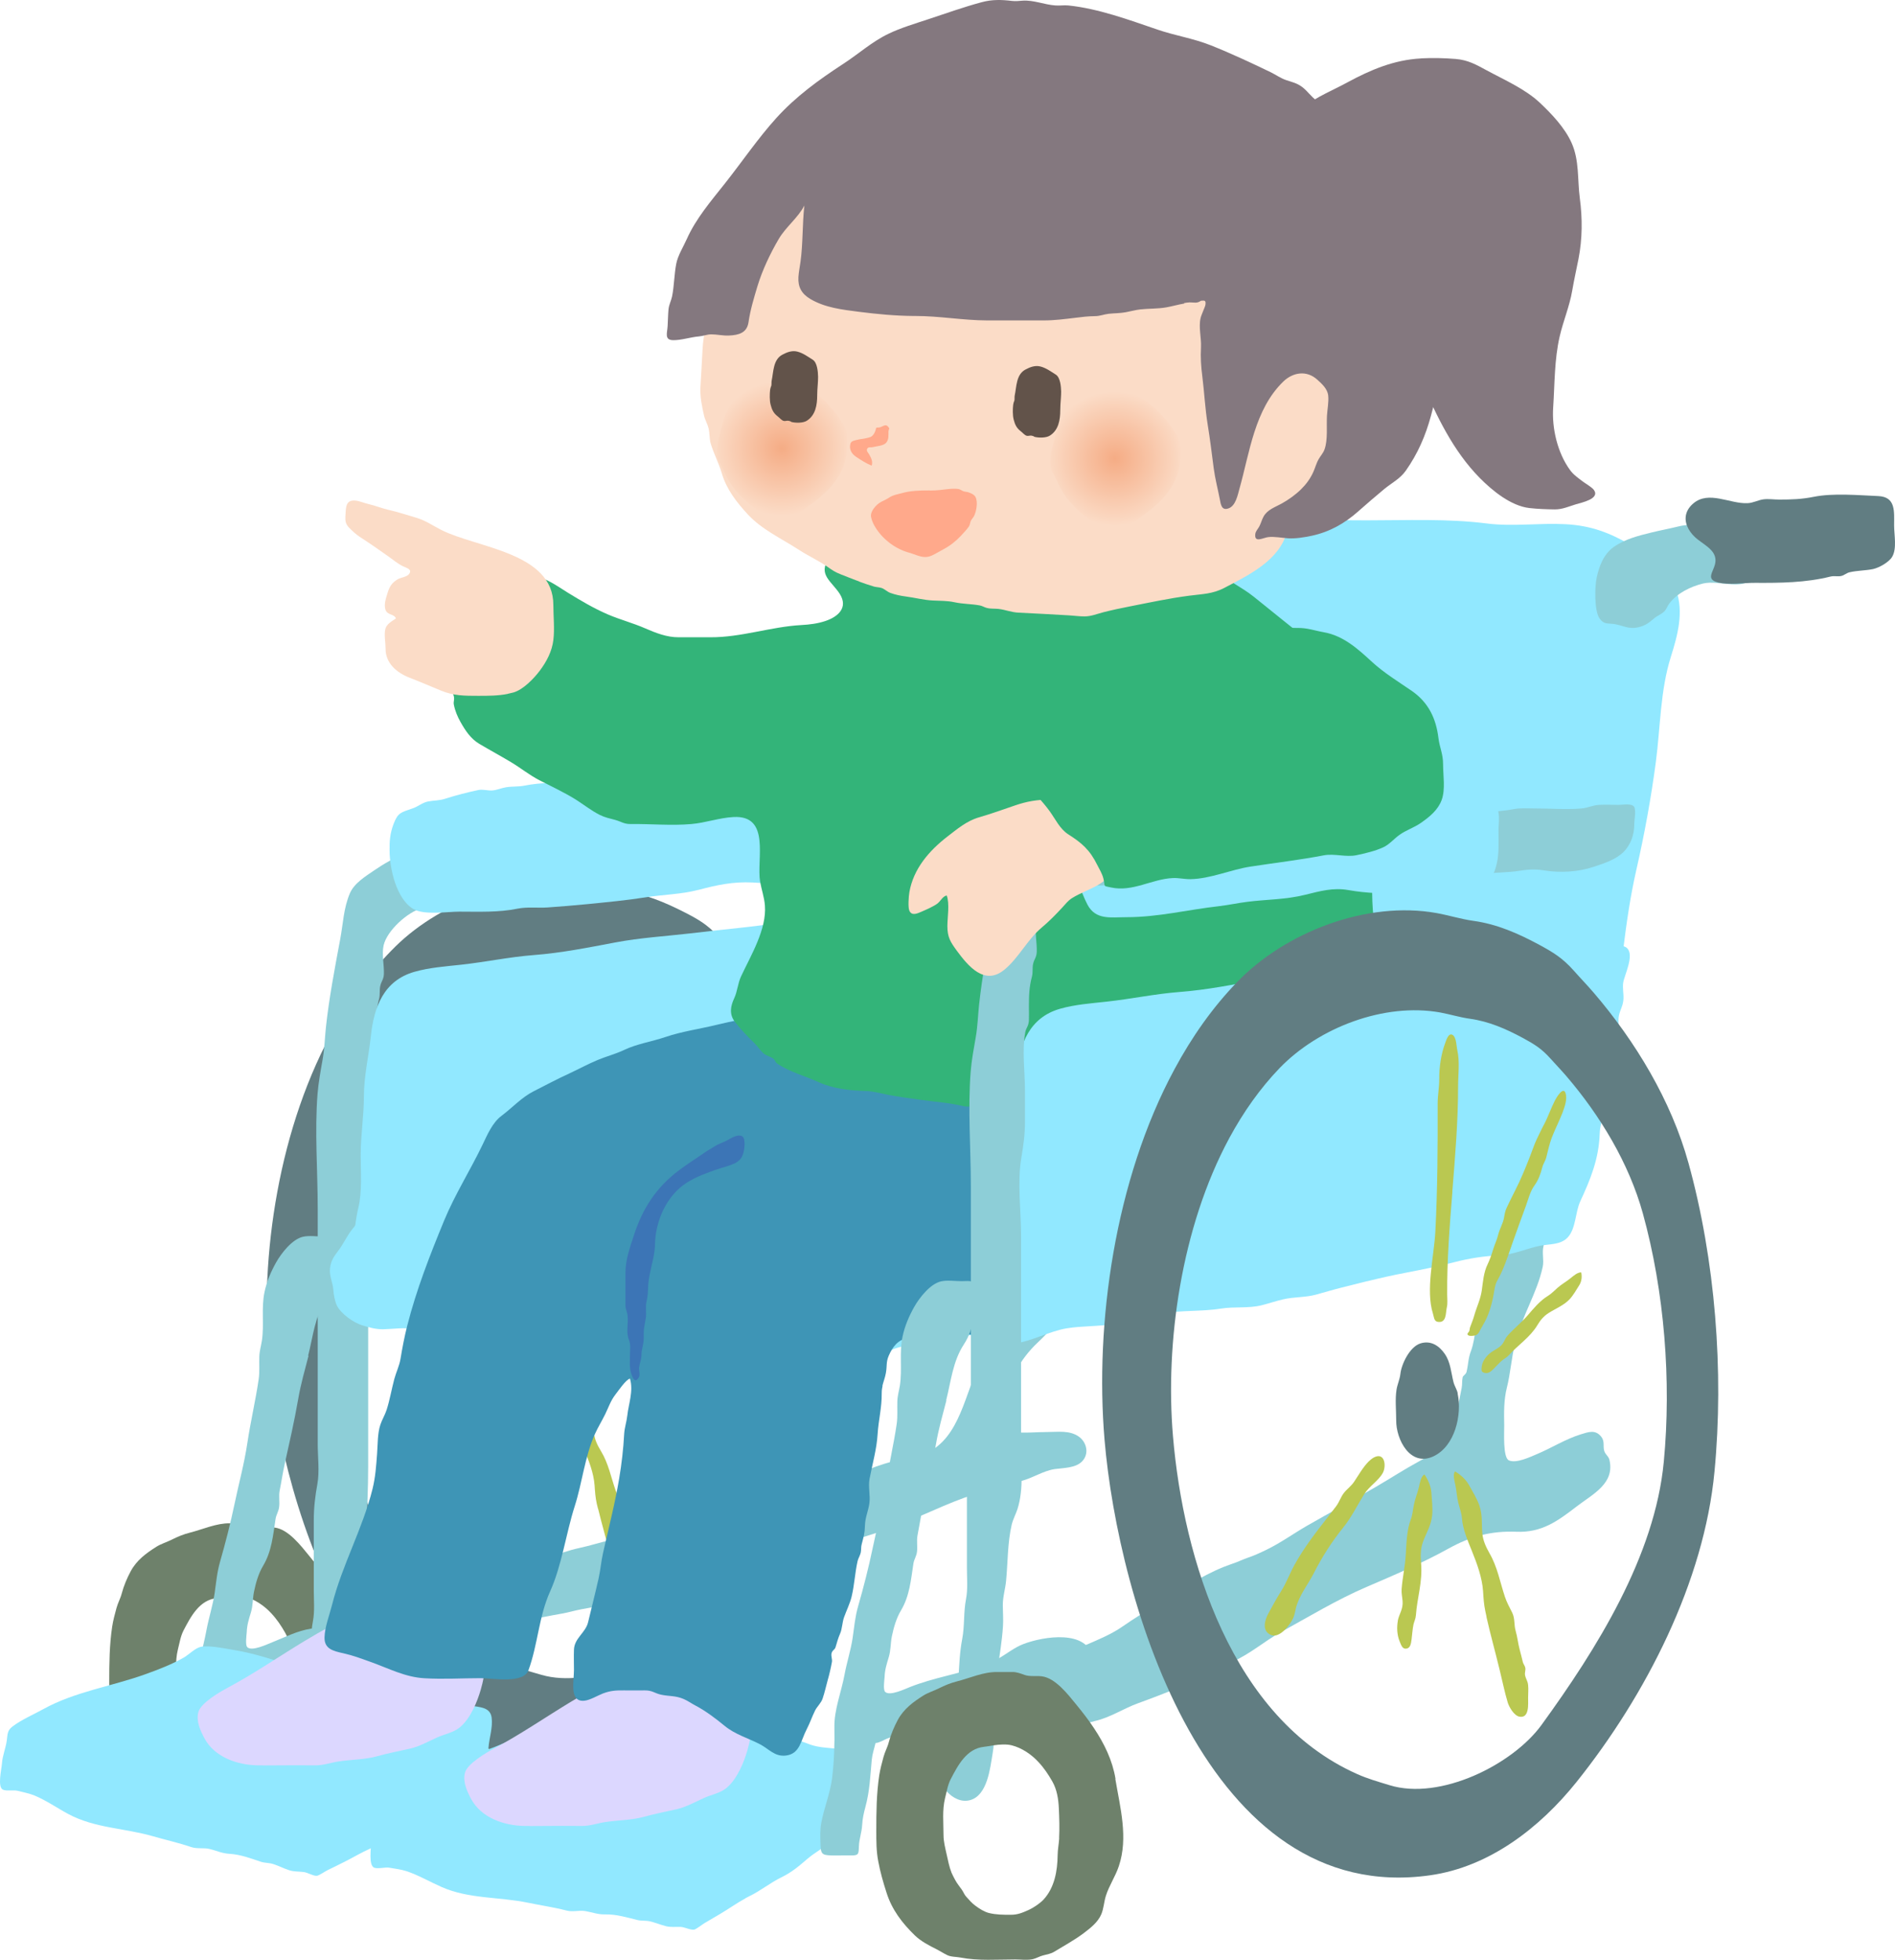 <svg width="118" height="122" viewBox="0 0 118 122" fill="none" xmlns="http://www.w3.org/2000/svg">
<path d="M21.698 101.477C21.507 100.328 21.002 99.29 20.36 98.328C20.029 97.822 19.654 97.343 19.267 96.87C18.74 96.226 17.957 95.194 17.098 95.092C16.75 95.05 16.364 95.124 16.033 95.007C15.777 94.917 15.543 94.821 15.266 94.826C14.951 94.832 14.63 94.826 14.315 94.826C13.472 94.816 12.646 95.199 11.836 95.406C11.428 95.507 11.059 95.662 10.689 95.848C10.379 96.002 10.036 96.103 9.743 96.284C9.101 96.689 8.514 97.12 8.145 97.801C7.916 98.221 7.704 98.727 7.585 99.179C7.503 99.503 7.34 99.78 7.253 100.105C7.15 100.482 7.046 100.866 6.987 101.249C6.813 102.398 6.802 103.547 6.802 104.723C6.802 105.367 6.802 105.968 6.921 106.601C7.046 107.277 7.231 107.921 7.443 108.575C7.775 109.618 8.405 110.448 9.194 111.215C9.574 111.587 10.096 111.858 10.569 112.092C10.787 112.204 10.988 112.337 11.205 112.444C11.461 112.571 11.781 112.55 12.053 112.603C13.152 112.816 14.326 112.72 15.451 112.72C15.799 112.72 16.229 112.779 16.56 112.699C16.778 112.646 16.979 112.518 17.202 112.465C17.441 112.401 17.675 112.369 17.887 112.236C18.501 111.858 19.121 111.528 19.697 111.097C20.132 110.768 20.605 110.406 20.817 109.895C20.964 109.538 20.98 109.134 21.094 108.767C21.295 108.123 21.692 107.554 21.904 106.91C22.502 105.138 21.986 103.26 21.687 101.483L21.698 101.477ZM18.186 105.17C18.164 105.532 18.093 105.862 18.088 106.229C18.077 107.203 17.898 108.24 17.218 108.985C17.011 109.214 16.576 109.507 16.294 109.634C15.897 109.81 15.598 109.943 15.158 109.937C14.679 109.937 14.261 109.938 13.804 109.826C13.499 109.746 13.228 109.565 12.977 109.384C12.755 109.225 12.581 109.017 12.401 108.82C12.271 108.676 12.238 108.549 12.13 108.389C11.983 108.171 11.831 108.006 11.705 107.767C11.629 107.618 11.548 107.479 11.482 107.325C11.336 106.958 11.26 106.548 11.173 106.165C11.086 105.771 10.982 105.378 10.982 104.978C10.982 104.223 10.895 103.42 11.075 102.691C11.178 102.286 11.238 101.871 11.428 101.499C11.885 100.626 12.418 99.594 13.51 99.482C13.722 99.461 13.918 99.418 14.125 99.386C14.445 99.338 14.897 99.306 15.217 99.386C15.859 99.546 16.462 99.961 16.897 100.435C17.245 100.807 17.506 101.201 17.756 101.637C18.05 102.153 18.137 102.744 18.164 103.324C18.191 103.93 18.213 104.558 18.18 105.165L18.186 105.17Z" fill="#6E816B"/>
<path d="M51.517 69.111C50.489 65.594 48.358 62.252 45.879 59.502C45.493 59.071 45.08 58.671 44.683 58.246C44.026 57.549 43.493 57.235 42.628 56.793C41.389 56.16 40.122 55.633 38.714 55.447C37.98 55.351 37.252 55.133 36.523 55.011C32.375 54.303 27.515 56.075 24.628 58.916C23.182 60.342 21.948 62.002 20.915 63.817C17.338 70.095 16.164 78.215 16.74 84.733C17.55 93.863 22.845 111.14 36.137 109.342C39.655 108.868 42.661 106.665 44.846 104.069C48.967 99.179 52.441 92.762 53.061 86.531C53.626 80.875 53.11 74.597 51.506 69.106L51.517 69.111ZM50.049 85.994C49.516 91.325 46.042 96.577 42.764 100.86C41.052 103.1 36.73 105.138 33.713 104.26C33.038 104.063 32.408 103.898 31.766 103.627C24.324 100.477 21.437 91.49 20.817 84.546C20.35 79.3 21.296 72.766 24.177 67.717C25.009 66.259 25.998 64.918 27.167 63.774C29.488 61.486 33.403 60.06 36.741 60.63C37.322 60.731 37.91 60.906 38.502 60.981C39.633 61.13 40.655 61.555 41.65 62.066C42.346 62.423 42.775 62.673 43.303 63.237C43.623 63.577 43.955 63.902 44.265 64.248C46.26 66.461 47.978 69.148 48.804 71.979C50.093 76.395 50.506 81.45 50.054 86.004L50.049 85.994Z" fill="#617D82"/>
<path d="M36.414 81.29C36.692 82.487 36.268 84.28 34.974 84.85C33.593 85.462 32.75 83.897 32.756 82.817C32.756 82.248 32.68 81.631 32.778 81.072C32.826 80.769 32.968 80.503 33.006 80.189C33.071 79.646 33.555 78.651 34.207 78.465C34.843 78.284 35.333 78.619 35.648 79.066C35.99 79.545 36.018 80.098 36.154 80.63C36.219 80.886 36.355 81.035 36.414 81.29Z" fill="#617D82"/>
<path d="M35.659 69.898C35.49 71.841 35.333 73.783 35.343 75.719C35.343 75.948 35.376 76.214 35.322 76.438C35.246 76.741 35.322 77.337 34.778 77.252C34.555 77.215 34.555 76.954 34.495 76.789C34.055 75.475 34.561 73.543 34.637 72.192C34.773 69.771 34.784 67.339 34.778 64.923C34.778 64.445 34.876 63.998 34.871 63.524C34.865 62.88 34.979 62.125 35.224 61.529C35.284 61.374 35.414 60.917 35.664 61.045C35.914 61.172 35.904 61.704 35.958 61.912C36.115 62.55 36.007 63.311 36.007 63.971C36.007 65.945 35.833 67.924 35.664 69.898H35.659Z" fill="#BAC851"/>
<path d="M39.198 72.894C39.465 72.17 39.747 71.447 40.025 70.723C40.177 70.329 40.28 69.882 40.546 69.542C40.78 69.239 40.911 68.887 41.008 68.526C41.063 68.323 41.193 68.164 41.248 67.962C41.351 67.6 41.427 67.211 41.574 66.86C41.77 66.387 42.02 65.918 42.21 65.445C42.335 65.131 42.509 64.695 42.4 64.349C42.264 63.907 41.84 64.594 41.759 64.748C41.514 65.2 41.351 65.674 41.101 66.126C40.954 66.392 40.818 66.663 40.677 66.935C40.514 67.254 40.416 67.568 40.28 67.903C40.014 68.558 39.731 69.217 39.388 69.835C39.209 70.154 39.051 70.478 38.888 70.803C38.79 70.995 38.763 71.165 38.725 71.372C38.665 71.702 38.459 72.011 38.372 72.351C38.307 72.623 38.171 72.873 38.089 73.139C37.991 73.447 37.893 73.724 37.747 74.017C37.513 74.469 37.48 75.001 37.399 75.485C37.317 75.969 37.094 76.422 36.958 76.874C36.888 77.108 36.801 77.316 36.708 77.544C36.676 77.624 36.681 77.699 36.659 77.773C36.648 77.816 36.54 77.906 36.551 77.943C36.578 78.076 36.822 78.044 36.942 78.029C37.187 78.002 37.219 77.853 37.339 77.661C37.502 77.39 37.665 77.129 37.79 76.837C37.931 76.496 38.029 76.14 38.1 75.778C38.165 75.475 38.181 75.171 38.345 74.895C38.714 74.283 38.959 73.559 39.198 72.894Z" fill="#BAC851"/>
<path d="M37.872 79.045C38.144 78.821 38.486 78.742 38.676 78.444C38.769 78.3 38.823 78.151 38.948 78.023C39.323 77.624 39.769 77.289 40.139 76.885C40.498 76.491 40.867 76.065 41.34 75.788C41.569 75.655 41.732 75.485 41.927 75.32C42.161 75.129 42.433 74.985 42.678 74.799C42.857 74.66 43.08 74.458 43.325 74.458C43.384 74.714 43.346 74.985 43.205 75.192C43.031 75.459 42.857 75.757 42.629 75.98C42.281 76.326 41.797 76.501 41.378 76.757C41.085 76.938 40.889 77.161 40.715 77.438C40.286 78.114 39.557 78.555 39.008 79.146C38.894 79.268 38.752 79.327 38.622 79.428C38.443 79.572 38.274 79.752 38.111 79.907C37.953 80.056 37.79 80.199 37.54 80.13C37.355 80.077 37.377 79.965 37.399 79.774C37.431 79.497 37.633 79.231 37.861 79.045H37.872Z" fill="#BAC851"/>
<path d="M31.946 94.135C32.027 93.73 32.272 93.486 32.234 93.017C32.212 92.788 32.158 92.57 32.174 92.347C32.228 91.671 32.386 91.049 32.424 90.362C32.462 89.697 32.489 88.979 32.718 88.425C32.826 88.165 32.848 87.861 32.908 87.569C32.979 87.218 33.12 86.92 33.202 86.579C33.261 86.329 33.321 85.967 33.533 85.866C33.767 86.185 33.919 86.552 33.941 86.888C33.974 87.308 34.028 87.771 33.984 88.165C33.919 88.761 33.615 89.192 33.43 89.697C33.299 90.054 33.283 90.426 33.327 90.868C33.424 91.937 33.093 92.815 33.017 93.81C33 94.018 32.913 94.151 32.875 94.337C32.816 94.597 32.799 94.901 32.761 95.177C32.728 95.438 32.685 95.694 32.419 95.699C32.223 95.699 32.163 95.545 32.049 95.284C31.886 94.901 31.875 94.475 31.946 94.129V94.135Z" fill="#BAC851"/>
<path d="M37.236 93.917C37.209 93.81 37.187 93.704 37.16 93.603C37.073 93.219 37.051 92.852 37.024 92.464C36.969 91.703 36.665 90.921 36.371 90.224C36.105 89.601 35.811 88.942 35.768 88.351C35.746 88.069 35.632 87.792 35.556 87.5C35.463 87.154 35.458 86.829 35.382 86.483C35.328 86.228 35.213 85.882 35.36 85.707C35.714 85.903 36.018 86.185 36.192 86.478C36.409 86.85 36.67 87.25 36.806 87.622C37.018 88.191 36.931 88.697 36.991 89.229C37.029 89.601 37.187 89.947 37.42 90.33C37.888 91.097 38.046 91.959 38.334 92.783C38.453 93.118 38.606 93.374 38.769 93.677C38.948 94.007 38.872 94.364 38.975 94.709C39.084 95.061 39.117 95.422 39.215 95.757C39.285 96.002 39.345 96.226 39.41 96.476C39.437 96.588 39.53 96.678 39.557 96.795C39.579 96.928 39.514 97.072 39.541 97.205C39.59 97.423 39.693 97.519 39.726 97.758C39.758 97.998 39.726 98.253 39.726 98.487C39.726 98.833 39.807 99.658 39.204 99.541C38.883 99.477 38.589 98.987 38.508 98.732C38.328 98.157 38.187 97.513 38.035 96.923C37.779 95.917 37.486 94.922 37.241 93.911L37.236 93.917Z" fill="#BAC851"/>
<path d="M30.691 84.706C30.81 84.594 30.941 84.504 31.066 84.456C31.642 84.243 31.718 84.993 31.517 85.355C31.267 85.802 30.707 86.111 30.413 86.558C29.995 87.186 29.658 87.861 29.163 88.441C28.462 89.261 27.896 90.112 27.385 91.049C27.032 91.703 26.537 92.262 26.336 92.98C26.282 93.166 26.265 93.363 26.184 93.539C26.015 93.916 25.379 94.72 24.857 94.518C24.281 94.294 24.482 93.661 24.7 93.299C24.933 92.9 25.178 92.459 25.45 92.059C25.776 91.581 25.966 91.059 26.249 90.57C26.793 89.628 27.516 88.734 28.222 87.888C28.396 87.675 28.57 87.462 28.744 87.244C28.929 87.015 29.016 86.728 29.195 86.505C29.375 86.281 29.625 86.121 29.804 85.871C30.022 85.563 30.337 85.036 30.691 84.706Z" fill="#BAC851"/>
<path d="M68.733 77.198C68.891 76.959 69.049 76.725 69.174 76.48C69.576 75.719 70.185 74.788 70.207 73.884C70.228 73.075 68.837 72.58 68.054 72.617C67.053 72.665 66.891 73.985 66.494 74.645C66.276 75.006 66.206 75.31 66.075 75.741C65.923 76.241 65.613 76.592 65.428 77.076C65.091 77.97 64.602 78.906 64.156 79.758C63.542 80.928 63.009 82.301 62.177 83.355C61.873 83.743 61.503 84.068 61.237 84.488C60.182 86.185 59.964 89.075 58.056 90.256C57.317 90.713 56.393 90.777 55.566 90.985C54.191 91.325 52.935 91.996 51.614 92.491C49.961 93.103 48.298 93.698 46.58 94.113C45.395 94.401 44.264 94.896 43.09 95.172C42.242 95.374 41.279 95.742 40.415 95.832C39.665 95.912 38.849 95.672 38.115 95.843C37.42 96.002 36.751 96.22 36.055 96.369C34.772 96.646 33.587 97.253 32.353 97.7C31.119 98.147 29.732 98.471 28.493 98.934C28.243 99.03 28.058 99.115 27.835 99.221C27.449 99.408 27.487 99.36 27.275 99.69C26.933 100.227 26.895 100.669 27.313 101.179C27.966 101.972 29.803 101.696 30.711 101.472C31.559 101.259 32.418 101.068 33.239 100.818C34.06 100.568 34.805 100.52 35.609 100.312C36.414 100.105 37.186 100.035 37.947 99.828C38.985 99.546 39.958 98.977 41.029 98.801C41.443 98.732 41.801 98.838 42.204 98.806C42.704 98.769 43.226 98.546 43.704 98.418C47.488 97.439 51.25 96.529 54.941 95.305C56.681 94.731 58.334 93.858 60.046 93.236C61.247 92.799 62.422 92.491 63.596 92.193C64.314 92.006 64.966 91.559 65.673 91.453C66.2 91.379 66.983 91.394 67.385 90.969C67.847 90.485 67.657 89.756 67.162 89.42C66.586 89.027 65.879 89.144 65.222 89.144C64.564 89.144 63.813 89.224 63.139 89.149C62.645 89.096 62.661 89.192 62.541 88.723C62.46 88.425 62.492 87.766 62.541 87.468C62.786 85.957 63.514 84.61 64.624 83.567C65.966 82.306 67.184 80.678 67.989 79.034C68.184 78.635 68.141 78.172 68.358 77.768C68.467 77.571 68.592 77.379 68.717 77.188L68.733 77.198Z" fill="#8DCED7"/>
<path d="M72.854 33.594C73.197 33.61 73.518 33.594 73.784 33.477C74.366 33.222 74.251 31.349 74.137 30.79C73.969 29.944 72.914 29.966 72.246 29.971C71.289 29.976 70.479 29.758 69.505 29.998C68.962 30.131 68.396 30.237 67.847 30.37C67.016 30.572 66.178 30.785 65.483 31.28C64.847 31.732 64.58 32.498 64.433 33.163C64.303 33.749 64.281 35.244 64.602 35.712C64.885 36.122 65.118 36.005 65.542 36.074C66.059 36.159 66.412 36.398 66.972 36.282C67.44 36.186 67.679 35.999 68.01 35.712C68.195 35.553 68.478 35.457 68.647 35.276C68.799 35.111 68.82 34.962 68.956 34.786C69.446 34.142 70.288 33.733 71.055 33.547C71.577 33.419 72.251 33.562 72.865 33.594H72.854Z" fill="#8DCED7"/>
<path d="M52.12 50.089C52.044 50.1 51.968 50.11 51.892 50.126C50.783 50.334 49.701 50.137 48.603 50.238C46.836 50.398 45.754 54.048 48.005 54.143C48.869 54.181 49.783 54.239 50.642 54.17C51.06 54.138 51.435 53.989 51.849 53.931C52.544 53.83 53.24 53.861 53.942 53.744C54.464 53.659 54.931 53.633 55.453 53.718C56.453 53.883 57.59 53.824 58.557 53.5C59.193 53.287 59.954 53.047 60.438 52.558C60.884 52.106 61.096 51.456 61.09 50.829C61.09 50.605 61.216 49.935 61.08 49.759C60.906 49.53 60.395 49.642 60.096 49.642C59.693 49.642 59.286 49.615 58.883 49.642C58.481 49.669 58.188 49.834 57.796 49.865C56.861 49.951 55.866 49.86 54.92 49.865C54.458 49.865 53.996 49.823 53.545 49.913C53.066 50.009 52.593 50.025 52.115 50.094L52.12 50.089Z" fill="#8DCED7"/>
<path d="M52.392 68.494C52.577 68.079 52.783 67.669 52.946 67.275C53.245 66.562 53.338 65.839 53.593 65.12C54.61 62.258 55.942 59.496 57.029 56.655C58.024 54.053 58.274 51.217 59.111 48.567C59.91 46.04 60.737 43.544 61.536 41.017C61.889 39.894 62.389 38.745 62.862 37.665C63.183 36.931 63.417 36.127 63.792 35.42C64.026 34.973 64.156 34.403 64.423 34.01C64.667 33.648 65.091 33.307 65.499 33.094C66.836 32.397 68.467 31.977 69.979 31.956C71.066 31.94 72.148 31.956 73.235 31.956C73.724 31.956 74.219 31.956 74.708 31.956C75.361 31.95 75.915 32.153 76.557 32.19C79.405 32.339 82.238 32.392 85.103 32.392C87.609 32.392 90.131 32.275 92.6 32.589C94.214 32.791 95.856 32.546 97.476 32.632C99.096 32.717 100.265 33.179 101.591 33.951C102.733 34.616 103.907 35.462 104.369 36.739C104.864 38.091 104.462 39.554 104.049 40.868C103.38 42.98 103.396 45.247 103.108 47.434C102.809 49.685 102.402 51.925 101.896 54.138C101.129 57.501 100.923 60.97 100.433 64.354C100.069 66.834 99.825 69.148 98.933 71.5C98.46 72.74 98.389 73.9 97.177 74.692C96.133 75.374 94.867 75.671 93.681 76.033C92.909 76.267 92.061 76.448 91.311 76.746C90.865 76.927 90.523 77.129 90.061 77.262C89.599 77.395 89.099 77.449 88.647 77.619C87.223 78.146 85.782 78.619 84.353 79.119C83.635 79.37 82.917 79.625 82.205 79.902C80.449 80.583 78.601 79.088 76.742 79.045C75.209 79.013 73.659 79.258 72.115 79.008C71.316 78.875 70.718 78.396 70.011 78.071C69.544 77.858 69.141 77.874 68.609 77.842C66.782 77.725 64.977 77.449 63.161 77.246C61.335 77.044 59.514 76.89 57.698 76.608C56.491 76.422 55.23 76.688 54.039 76.47C53.691 76.406 53.457 76.321 53.099 76.321C52.941 76.321 52.756 76.347 52.598 76.326C52.327 76.289 51.837 76.193 51.642 75.985C51.435 75.762 51.478 75.443 51.495 75.15C51.56 73.932 52.087 72.74 52.06 71.521C52.055 71.17 51.951 70.835 51.924 70.489C51.875 69.808 52.109 69.143 52.397 68.499L52.392 68.494Z" fill="#91E8FF"/>
<path d="M27.792 52.542C26.286 52.435 24.356 53.457 23.35 54.149C22.768 54.548 22.062 54.968 21.785 55.612C21.393 56.538 21.366 57.495 21.186 58.459C20.849 60.252 20.491 62.13 20.295 63.944C20.224 64.625 20.208 65.28 20.088 65.961C19.969 66.642 19.827 67.403 19.773 68.095C19.588 70.441 19.784 72.883 19.784 75.235V89.894C19.784 90.697 19.904 91.602 19.762 92.384C19.621 93.166 19.539 93.847 19.539 94.667V98.993C19.539 99.626 19.605 100.301 19.485 100.924C19.322 101.759 19.403 102.589 19.246 103.414C19.017 104.595 19.055 105.755 19.055 106.958C19.055 107.421 18.936 108.049 19.039 108.501C19.197 109.193 20.056 108.964 20.627 108.969C21.148 108.969 21.48 109.012 21.774 108.522C22.241 107.735 22.1 106.926 22.252 106.08C22.421 105.143 22.442 104.25 22.442 103.286C22.442 101.967 22.698 100.706 22.687 99.392C22.665 96.678 22.926 94.002 22.926 91.283V78.311C22.926 76.762 22.681 74.948 22.948 73.426C23.078 72.665 23.171 71.995 23.171 71.202C23.171 70.553 23.171 69.909 23.171 69.26C23.171 68.105 22.975 66.748 23.192 65.62C23.247 65.349 23.399 65.259 23.415 64.891C23.426 64.615 23.415 64.338 23.415 64.061C23.415 63.364 23.432 62.822 23.606 62.172C23.676 61.896 23.617 61.635 23.682 61.364C23.747 61.076 23.888 60.986 23.905 60.635C23.926 60.076 23.763 59.39 23.888 58.847C24.1 57.932 25.362 56.782 26.28 56.527C27.199 56.272 28.352 56.905 29.118 55.953C29.743 55.176 29.792 53.537 28.928 52.909C28.602 52.669 28.216 52.553 27.797 52.526L27.792 52.542Z" fill="#8DCED7"/>
<path d="M19.186 84.398C19.491 83.206 19.599 81.966 20.29 80.912C20.98 79.859 20.975 78.699 20.937 77.465C20.915 76.858 20.681 76.975 20.138 76.975C19.735 76.975 19.241 76.901 18.86 76.991C18.192 77.145 17.517 78.013 17.197 78.582C16.876 79.151 16.61 79.769 16.474 80.418C16.256 81.429 16.463 82.456 16.305 83.472C16.251 83.818 16.158 84.094 16.147 84.451C16.131 84.924 16.175 85.377 16.109 85.85C15.914 87.191 15.604 88.484 15.403 89.825C15.201 91.166 14.87 92.342 14.603 93.629C14.353 94.832 14.038 96.05 13.701 97.226C13.516 97.865 13.456 98.54 13.364 99.184C13.25 99.95 13 100.706 12.858 101.472C12.646 102.637 12.255 103.797 12.162 104.963C12.081 105.979 11.755 106.995 11.766 108.033C11.766 108.661 11.554 109.459 12.157 109.836C12.516 110.065 12.934 110.246 13.369 110.182C13.462 110.166 13.636 110.22 13.728 110.15C13.799 110.097 13.967 109.512 14.016 109.4C14.397 108.554 14.473 107.676 14.56 106.761C14.598 106.389 14.707 106.096 14.794 105.723C15.027 105.713 15.294 105.537 15.511 105.447C15.783 105.335 16.06 105.266 16.365 105.154C16.985 104.92 17.577 104.665 18.24 104.494C20.062 104.026 21.948 103.51 23.753 102.903C26.129 102.105 28.602 101.568 30.983 100.759C31.897 100.451 32.663 99.993 33.522 99.589C33.81 99.45 34.952 99.126 35.083 98.812C35.202 98.535 34.816 97.886 34.697 97.593C34.62 97.407 34.561 97.013 34.414 96.912C34.147 96.731 33.865 97.003 33.68 97.056C33.136 97.216 32.582 97.295 32.038 97.466C31.261 97.71 30.413 97.833 29.668 98.147C27.863 98.918 25.884 99.291 24.063 100.025C22.53 100.642 20.98 101.137 19.355 101.387C18.507 101.52 17.735 101.924 16.952 102.233C16.658 102.345 15.685 102.824 15.397 102.536C15.261 102.398 15.354 101.791 15.364 101.605C15.381 101.148 15.495 100.802 15.626 100.371C15.756 99.94 15.729 99.519 15.816 99.088C15.93 98.535 16.093 97.955 16.387 97.466C16.919 96.572 17.001 95.593 17.159 94.555C17.197 94.294 17.349 94.092 17.381 93.821C17.425 93.475 17.349 93.145 17.414 92.794C17.523 92.257 17.599 91.724 17.718 91.182C18.017 89.835 18.333 88.457 18.567 87.101C18.724 86.175 18.98 85.302 19.213 84.392L19.186 84.398Z" fill="#8DCED7"/>
<path d="M45.444 77.252C45.798 77.135 46.162 77.049 46.537 76.986C48.57 76.645 51.229 76.906 52.936 75.538C53.371 75.187 53.697 74.873 54.208 74.607C54.567 74.421 54.947 74.219 55.257 73.921C55.996 73.213 55.844 71.974 56.067 71.042C56.372 69.781 56.556 68.403 56.703 67.105C56.79 66.333 57.057 65.567 57.133 64.806C57.209 64.088 57.242 63.364 57.334 62.646C57.508 61.337 57.948 60.007 58.008 58.698C58.03 58.235 58.084 57.645 58.008 57.192C57.916 56.634 57.709 56.767 57.127 56.772C56.393 56.772 55.654 56.772 54.92 56.772C53.795 56.761 52.843 57.32 51.751 57.373C51.386 57.389 51.028 57.32 50.669 57.315C49.282 57.288 47.847 57.57 46.477 57.714C45.298 57.836 44.129 57.974 42.949 58.108C41.427 58.283 39.834 58.379 38.328 58.666C36.637 58.985 34.968 59.321 33.24 59.454C31.717 59.571 30.222 59.89 28.706 60.055C27.738 60.161 26.743 60.23 25.808 60.496C23.9 61.039 23.291 62.673 23.095 64.477C22.965 65.711 22.66 66.999 22.66 68.238C22.66 69.483 22.459 70.659 22.459 71.91C22.459 73.016 22.562 74.155 22.307 75.219C22.16 75.831 22.111 76.416 22.013 77.034C21.937 77.528 21.932 78.076 21.812 78.555C21.622 79.338 21.671 80.12 21.66 80.939C21.655 81.317 21.584 81.599 22.062 81.54C22.247 81.519 22.264 81.365 22.443 81.322C22.606 81.285 22.791 81.359 22.954 81.338C24.047 81.2 25.107 80.577 26.216 80.391C26.558 80.332 26.879 80.364 27.221 80.359C27.863 80.348 28.548 80.215 29.189 80.114C30.081 79.976 30.956 79.699 31.848 79.524C32.995 79.3 34.18 79.29 35.316 79.066C37.094 78.72 38.866 78.311 40.682 78.225C41.563 78.183 42.46 78.252 43.324 78.076C43.83 77.975 44.265 77.763 44.727 77.544C44.961 77.433 45.194 77.342 45.434 77.262L45.444 77.252Z" fill="#91E8FF"/>
<path d="M87.604 70.537C88.327 70.601 89.284 70.196 89.909 70.712C90.257 70.994 90.088 71.255 90.224 71.606C90.376 72.011 90.664 72.202 90.713 72.665C90.773 73.219 90.713 73.836 90.713 74.389C90.713 75.033 90.713 75.586 90.556 76.188C90.48 76.491 90.485 76.869 90.268 77.119C90.05 77.369 89.642 77.433 89.316 77.512C88.843 77.624 88.392 77.667 87.919 77.741C87.571 77.8 87.174 78.028 86.875 78.098C86.397 78.209 85.897 78.252 85.418 78.353C82.923 78.885 80.395 79.412 77.889 79.939C76.905 80.146 75.937 80.444 74.948 80.63C74.148 80.785 73.322 80.785 72.523 80.918C70.963 81.178 69.359 81.466 67.793 81.796C65.989 82.179 64.183 82.498 62.368 82.817C60.237 83.2 58.046 83.349 55.942 83.881C55.295 84.046 54.876 84.467 54.284 84.717C53.887 84.882 53.474 84.892 53.05 84.94C52.713 84.978 52.327 85.212 51.995 85.174C51.582 85.126 51.212 84.967 50.767 84.951C50.636 84.951 50.505 84.946 50.375 84.924C50.158 84.887 49.956 84.786 49.744 84.738C49.043 84.568 48.228 84.504 47.51 84.509C46.711 84.509 45.906 84.525 45.107 84.509C44.743 84.504 44.471 84.424 44.118 84.355C43.623 84.254 43.112 84.328 42.612 84.318C42.155 84.312 41.764 84.185 41.318 84.132C40.698 84.052 40.073 84.158 39.448 84.073C37.964 83.865 36.48 83.903 34.974 83.924C34.457 83.929 34.044 83.754 33.533 83.732C33.093 83.716 32.658 83.536 32.228 83.434C31.451 83.254 30.597 83.333 29.793 83.333C28.417 83.339 27.08 83.014 25.759 82.737C25.188 82.62 24.443 82.737 23.851 82.748C23.372 82.748 23.014 82.642 22.557 82.503C22.024 82.344 21.225 81.785 20.975 81.264C20.85 80.998 20.779 80.604 20.757 80.306C20.725 79.832 20.491 79.428 20.551 78.938C20.605 78.486 20.795 78.209 21.056 77.869C21.399 77.427 21.6 76.927 21.959 76.491C22.546 75.783 22.758 75.283 23.66 75.161C24.4 75.059 25.107 74.847 25.846 74.74C26.395 74.66 26.95 74.384 27.498 74.336C28.118 74.277 28.722 74.203 29.347 74.155C30.657 74.059 32.016 73.527 33.299 73.219C34.441 72.942 35.572 72.74 36.719 72.49C37.866 72.24 39.073 71.782 40.274 71.808C40.725 71.819 41.117 71.691 41.552 71.617C41.818 71.574 42.046 71.452 42.313 71.404C42.503 71.372 42.715 71.457 42.905 71.425C43.357 71.351 43.797 71.154 44.259 71.069C44.678 70.989 45.096 70.936 45.504 70.835C46.004 70.712 46.434 70.675 46.945 70.59C47.847 70.441 48.744 70.303 49.603 69.999C50.462 69.696 51.511 69.659 52.441 69.494C53.104 69.377 53.74 69.318 54.376 69.1C54.958 68.903 55.355 68.749 55.975 68.754C56.496 68.754 57.029 68.717 57.546 68.744C58.231 68.781 58.85 68.962 59.546 68.951C60.242 68.941 60.9 68.951 61.574 68.951C62.623 68.951 63.678 68.941 64.722 69.026C66.391 69.164 68.065 68.738 69.756 68.994C70.936 69.169 72.11 69.111 73.29 69.292C74.105 69.419 74.926 69.515 75.747 69.531C77.03 69.558 78.296 69.877 79.558 69.936C81.607 70.031 83.592 70.319 85.652 70.319C85.913 70.319 86.185 70.303 86.446 70.319C86.848 70.34 87.18 70.494 87.582 70.526L87.604 70.537Z" fill="#91E8FF"/>
<path d="M43.465 55.404C44.645 55.091 45.651 54.872 46.869 54.936C47.45 54.968 48.891 55.139 49.147 54.404C49.375 53.744 49.13 52.499 49.13 51.792C49.13 50.765 49.272 50.052 48.309 49.419C47.51 48.892 46.542 48.764 45.602 48.727C42.362 48.61 39.1 48.722 35.854 48.722C34.74 48.722 33.723 48.695 32.647 48.908C32.266 48.982 31.891 48.945 31.505 49.009C31.206 49.057 30.956 49.184 30.652 49.206C30.38 49.227 30.054 49.121 29.787 49.179C29.091 49.328 28.401 49.504 27.705 49.727C27.341 49.844 27.02 49.823 26.661 49.892C26.303 49.961 26.047 50.201 25.705 50.318C24.96 50.584 24.78 50.568 24.498 51.318C24.286 51.893 24.248 52.361 24.259 52.973C24.269 54.09 24.683 55.963 25.737 56.586C26.411 56.985 27.852 56.751 28.602 56.751C29.836 56.751 31.027 56.809 32.228 56.565C32.843 56.442 33.479 56.532 34.098 56.49C34.919 56.431 35.773 56.362 36.588 56.282C37.795 56.16 39.018 56.048 40.22 55.857C41.291 55.687 42.416 55.676 43.465 55.399V55.404Z" fill="#91E8FF"/>
<path d="M46.412 118.169C46.494 118.126 46.57 118.084 46.651 118.046C47.358 117.706 47.951 117.211 48.646 116.871C49.342 116.53 49.75 116.163 50.288 115.705C50.75 115.312 51.31 115.014 51.783 114.63C52.229 114.274 53.034 113.811 53.191 113.268C53.349 112.726 53.235 111.959 53.235 111.358C53.235 110.746 53.414 110.092 53.284 109.485C53.148 108.841 52.495 108.9 51.914 108.841C51.419 108.794 50.962 108.772 50.484 108.613C49.69 108.341 48.951 107.974 48.087 107.995C47.695 108.006 47.309 108.102 46.912 108.128C45.015 108.245 42.971 107.836 41.155 107.362C39.693 106.979 38.366 106.617 36.855 106.495C36.36 106.452 35.36 106.319 34.87 106.468C34.544 106.569 34.175 107.011 33.881 107.213C33.163 107.697 32.348 108.081 31.549 108.437C29.521 109.342 27.281 109.836 25.417 111.066C24.862 111.433 24.085 111.837 23.579 112.3C23.285 112.566 23.323 112.8 23.302 113.173C23.275 113.667 23.106 114.146 23.111 114.646C23.111 115.03 22.938 116.11 23.296 116.264C23.508 116.354 23.976 116.227 24.226 116.264C24.547 116.317 24.982 116.376 25.297 116.477C26.031 116.716 26.781 117.153 27.493 117.466C29.195 118.217 31.049 118.073 32.843 118.44C33.653 118.61 34.495 118.728 35.284 118.935C35.67 119.036 36.061 118.903 36.447 118.967C36.882 119.041 37.219 119.185 37.681 119.174C38.366 119.158 39.04 119.361 39.676 119.52C39.948 119.589 40.204 119.542 40.475 119.605C40.807 119.685 41.139 119.824 41.476 119.909C41.775 119.983 42.063 119.941 42.373 119.951C42.639 119.962 42.992 120.159 43.226 120.122C43.346 120.1 43.727 119.802 43.868 119.717C44.199 119.52 44.531 119.329 44.863 119.132C45.385 118.823 45.879 118.467 46.417 118.174L46.412 118.169Z" fill="#91E8FF"/>
<path d="M23.073 115.061C23.155 115.024 23.236 114.992 23.323 114.955C24.057 114.668 24.688 114.221 25.405 113.933C26.123 113.646 26.558 113.311 27.134 112.896C27.629 112.539 28.205 112.279 28.711 111.938C29.184 111.614 30.021 111.22 30.222 110.688C30.423 110.156 30.369 109.384 30.418 108.788C30.467 108.176 30.695 107.538 30.614 106.921C30.527 106.266 29.874 106.277 29.298 106.176C28.809 106.09 28.352 106.037 27.89 105.84C27.118 105.511 26.411 105.085 25.547 105.042C25.155 105.021 24.759 105.09 24.367 105.085C22.47 105.058 20.458 104.5 18.686 103.888C17.262 103.398 15.962 102.935 14.467 102.696C13.978 102.616 12.994 102.408 12.489 102.52C12.157 102.595 11.749 103.01 11.445 103.185C10.689 103.616 9.852 103.936 9.02 104.234C6.927 104.984 4.66 105.308 2.698 106.394C2.116 106.718 1.311 107.064 0.768 107.485C0.452 107.724 0.474 107.963 0.425 108.331C0.36 108.825 0.153 109.288 0.121 109.783C0.093 110.161 -0.167 111.225 0.175 111.406C0.382 111.512 0.86 111.417 1.099 111.48C1.415 111.56 1.844 111.645 2.148 111.773C2.861 112.066 3.573 112.561 4.258 112.928C5.9 113.806 7.759 113.8 9.515 114.306C10.314 114.535 11.14 114.721 11.907 114.982C12.282 115.109 12.684 115.008 13.065 115.104C13.494 115.21 13.82 115.375 14.283 115.402C14.968 115.439 15.62 115.689 16.245 115.897C16.512 115.982 16.773 115.955 17.033 116.046C17.36 116.152 17.68 116.317 18.006 116.424C18.3 116.519 18.594 116.498 18.898 116.535C19.165 116.562 19.496 116.791 19.735 116.769C19.86 116.759 20.257 116.487 20.409 116.413C20.757 116.243 21.105 116.078 21.448 115.902C21.991 115.631 22.513 115.311 23.073 115.067V115.061Z" fill="#91E8FF"/>
<path d="M32.973 113.673C33.642 113.673 34.316 113.662 34.985 113.662C35.392 113.662 35.8 113.662 36.208 113.667C36.762 113.673 37.154 113.508 37.67 113.428C38.486 113.3 39.307 113.322 40.122 113.093C40.785 112.906 41.47 112.779 42.166 112.619C42.753 112.481 43.308 112.162 43.857 111.917C44.286 111.725 44.841 111.624 45.221 111.316C45.901 110.768 46.331 109.687 46.543 108.948C46.825 107.969 46.972 106.782 46.836 105.681C46.711 104.67 45.515 104.17 44.694 103.792C43.873 103.414 43.004 103.622 42.096 103.622C39.698 103.622 37.578 104.718 35.588 105.915C33.974 106.889 32.446 107.948 30.771 108.841C30.266 109.113 29.092 109.794 28.95 110.363C28.809 110.932 29.086 111.528 29.353 112.018C29.978 113.146 31.353 113.646 32.653 113.667C32.756 113.667 32.864 113.667 32.968 113.667L32.973 113.673Z" fill="#DCD7FF"/>
<path d="M16.37 109.9C17.038 109.9 17.712 109.89 18.381 109.89C18.789 109.89 19.197 109.89 19.604 109.895C20.159 109.9 20.55 109.735 21.067 109.655C21.882 109.528 22.703 109.549 23.519 109.32C24.182 109.134 24.867 109.006 25.563 108.847C26.15 108.708 26.704 108.389 27.253 108.144C27.683 107.953 28.238 107.852 28.618 107.543C29.298 106.995 29.727 105.915 29.939 105.175C30.222 104.196 30.369 103.01 30.233 101.908C30.108 100.897 28.912 100.397 28.091 100.019C27.27 99.642 26.4 99.849 25.492 99.849C23.095 99.849 20.974 100.945 18.985 102.142C17.37 103.116 15.842 104.175 14.168 105.069C13.662 105.34 12.488 106.021 12.347 106.591C12.205 107.16 12.483 107.756 12.749 108.245C13.374 109.373 14.75 109.874 16.049 109.895C16.152 109.895 16.261 109.895 16.364 109.895L16.37 109.9Z" fill="#DCD7FF"/>
<path d="M107.848 36.372C108.191 36.388 108.512 36.372 108.778 36.255C109.36 35.999 109.246 34.127 109.131 33.568C108.963 32.722 107.908 32.743 107.24 32.748C106.283 32.754 105.473 32.536 104.5 32.775C103.956 32.908 103.391 33.014 102.842 33.148C102.01 33.35 101.173 33.562 100.477 34.057C99.841 34.51 99.574 35.276 99.427 35.941C99.297 36.526 99.275 38.021 99.596 38.49C99.879 38.899 100.112 38.782 100.537 38.851C101.053 38.937 101.406 39.176 101.966 39.059C102.434 38.963 102.673 38.777 103.005 38.49C103.189 38.33 103.472 38.234 103.641 38.053C103.793 37.888 103.815 37.739 103.951 37.564C104.44 36.92 105.282 36.51 106.049 36.324C106.571 36.196 107.245 36.34 107.859 36.372H107.848Z" fill="#8DCED7"/>
<path d="M54.947 86.265C55.012 85.999 55.11 85.77 55.165 85.462C55.246 84.988 55.165 84.807 55.344 84.387C55.578 83.85 55.909 83.397 56.529 83.296C56.844 83.243 57.16 83.328 57.47 83.376C58.252 83.504 58.834 83.142 59.65 83.046C60.335 82.966 60.971 83.264 61.667 83.163C63.461 82.913 65.412 82.429 67.125 81.849C68.951 81.232 70.724 80.444 72.55 79.816C73.018 79.657 73.458 79.588 73.909 79.38C74.323 79.189 74.676 78.837 75.073 78.667C75.47 78.497 75.731 78.417 76.106 78.172C76.628 77.826 76.698 77.704 76.948 77.156C77.03 76.97 77.285 76.72 77.345 76.533C77.465 76.14 77.372 75.735 77.4 75.326C77.454 74.543 77.796 73.809 77.938 73.048C78.057 72.383 77.921 71.574 77.927 70.893C77.927 70.042 77.873 69.616 77.28 68.994C76.606 68.286 76.258 67.281 75.453 66.69C74.85 66.248 74.268 66.307 73.567 66.376C71.588 66.567 69.995 65.078 68.359 64.173C67.522 63.71 66.532 63.348 65.641 62.912C65.146 62.667 64.706 62.332 64.227 62.056C63.667 61.736 63.254 61.752 62.607 61.752H58.791C58.378 61.752 57.959 61.726 57.551 61.752C57.144 61.779 56.834 61.949 56.404 61.944C55.507 61.933 54.643 62.109 53.778 62.274C53.333 62.359 52.881 62.268 52.441 62.359C52.37 62.375 52.321 62.492 52.218 62.513C52.028 62.556 51.837 62.497 51.636 62.545C50.941 62.715 50.228 62.848 49.538 63.024C49.108 63.136 48.636 63.05 48.195 63.066C47.815 63.082 47.57 63.178 47.211 63.258C46.385 63.434 45.569 63.561 44.743 63.769C43.639 64.046 42.492 64.194 41.416 64.562C40.579 64.844 39.654 64.982 38.866 65.36C38.328 65.615 37.757 65.759 37.224 65.982C36.632 66.227 36.05 66.546 35.463 66.818C34.697 67.169 33.99 67.547 33.234 67.93C32.478 68.313 31.891 68.967 31.228 69.462C30.652 69.893 30.342 70.654 30.037 71.282C29.282 72.851 28.32 74.373 27.656 75.98C26.765 78.146 25.933 80.269 25.357 82.53C25.183 83.211 25.052 83.908 24.938 84.594C24.867 85.025 24.666 85.424 24.552 85.85C24.384 86.483 24.275 87.138 24.074 87.766C23.97 88.09 23.785 88.383 23.682 88.697C23.503 89.245 23.525 89.921 23.481 90.49C23.427 91.23 23.378 91.958 23.198 92.682C22.59 95.151 21.296 97.439 20.676 99.908C20.513 100.552 20.225 101.275 20.208 101.93C20.192 102.648 20.741 102.776 21.383 102.919C21.981 103.052 22.481 103.244 23.062 103.451C24.204 103.856 25.215 104.404 26.428 104.473C27.64 104.542 28.765 104.468 29.923 104.468C30.701 104.468 32.587 104.835 32.908 103.973C33.495 102.366 33.544 100.653 34.251 99.078C34.99 97.439 35.235 95.492 35.789 93.757C36.262 92.278 36.409 90.692 37.045 89.271C37.246 88.825 37.48 88.457 37.692 88.021C37.904 87.585 38.029 87.186 38.328 86.803C38.535 86.537 38.964 85.898 39.225 85.818C39.459 86.579 39.138 87.398 39.062 88.112C39.018 88.516 38.888 88.872 38.866 89.271C38.817 90.197 38.709 91.123 38.556 92.038C38.295 93.597 37.898 95.13 37.551 96.673C37.431 97.194 37.393 97.737 37.273 98.264C37.072 99.168 36.833 100.083 36.621 100.983C36.463 101.648 35.767 101.967 35.74 102.696C35.724 103.116 35.74 103.542 35.74 103.962C35.74 104.659 35.436 105.963 36.382 105.872C36.735 105.84 37.214 105.548 37.545 105.42C38.007 105.245 38.35 105.223 38.844 105.229C39.274 105.229 39.709 105.234 40.138 105.229C40.628 105.223 40.747 105.404 41.16 105.495C41.671 105.606 42.052 105.542 42.574 105.766C42.824 105.872 43.063 106.048 43.302 106.17C43.949 106.511 44.564 106.979 45.129 107.442C45.776 107.974 46.57 108.192 47.331 108.586C47.891 108.879 48.239 109.373 48.951 109.283C49.815 109.171 49.864 108.347 50.239 107.634C50.435 107.261 50.571 106.846 50.756 106.479C50.881 106.229 51.131 106.016 51.223 105.739C51.354 105.356 51.435 104.968 51.538 104.601C51.631 104.287 51.745 103.792 51.805 103.451C51.832 103.292 51.74 103.09 51.778 102.93C51.821 102.722 51.973 102.717 52.028 102.542C52.131 102.196 52.18 102.004 52.316 101.685C52.446 101.382 52.446 100.977 52.561 100.669C52.707 100.264 52.93 99.807 53.028 99.397C53.208 98.652 53.235 97.907 53.403 97.173C53.436 97.019 53.566 96.827 53.604 96.614C53.637 96.423 53.604 96.311 53.664 96.103C53.778 95.667 53.849 95.444 53.86 94.965C53.871 94.459 54.072 94.06 54.137 93.571C54.202 93.081 54.05 92.549 54.148 92.049C54.322 91.144 54.594 90.197 54.648 89.277C54.703 88.394 54.914 87.633 54.904 86.728C54.904 86.552 54.925 86.403 54.958 86.265H54.947Z" fill="#3E95B6"/>
<path d="M104.968 32.163C104.913 32.69 105.245 33.217 105.723 33.589C106.256 34.004 106.99 34.355 106.789 35.138C106.659 35.643 106.218 36.069 106.985 36.26C107.67 36.431 108.578 36.276 109.284 36.282C110.855 36.292 112.443 36.276 113.976 35.893C114.204 35.834 114.433 35.904 114.65 35.856C114.857 35.808 114.965 35.67 115.183 35.622C115.65 35.515 116.167 35.521 116.634 35.425C117.004 35.345 117.629 34.999 117.825 34.659C118.129 34.137 117.945 33.302 117.945 32.706C117.945 31.839 118.059 30.929 116.955 30.881C115.705 30.828 114.15 30.684 112.932 30.929C112.193 31.078 111.551 31.099 110.785 31.099C110.469 31.099 110.1 31.041 109.784 31.088C109.442 31.142 109.176 31.306 108.817 31.323C107.719 31.376 106.403 30.514 105.435 31.344C105.142 31.594 105 31.876 104.968 32.158V32.163Z" fill="#617D82"/>
<path d="M56.519 32.818C56.323 32.865 56.127 32.913 55.931 32.961C55.584 33.046 55.257 32.967 54.915 33.068C54.572 33.169 54.235 33.398 53.898 33.515C53.126 33.786 52.153 34.073 51.642 34.744C50.87 35.749 51.816 36.207 52.3 36.984C52.822 37.825 52.191 38.394 51.392 38.66C50.919 38.819 50.403 38.883 49.902 38.91C47.989 39.016 46.167 39.681 44.227 39.671C43.574 39.671 42.917 39.666 42.264 39.671C41.519 39.676 40.829 39.399 40.155 39.107C39.399 38.777 38.589 38.569 37.828 38.239C36.947 37.856 36.164 37.388 35.355 36.893C34.642 36.457 33.93 35.893 33.055 35.845C32.397 35.813 31.321 35.675 30.755 36.01C29.875 36.532 28.814 37.154 28.39 38.112C28.075 38.809 27.934 39.602 27.912 40.362C27.885 41.203 27.956 41.985 28.081 42.794C28.119 43.028 28.255 43.204 28.276 43.449C28.287 43.576 28.233 43.715 28.255 43.837C28.331 44.247 28.488 44.614 28.684 44.96C28.983 45.486 29.309 45.987 29.847 46.306C30.511 46.7 31.141 47.04 31.81 47.439C32.408 47.796 32.957 48.243 33.582 48.567C34.354 48.966 35.121 49.317 35.855 49.775C36.349 50.089 36.849 50.483 37.355 50.733C37.67 50.887 37.948 50.946 38.29 51.036C38.676 51.137 38.845 51.302 39.263 51.297C40.519 51.281 41.807 51.408 43.053 51.297C43.933 51.222 44.787 50.908 45.673 50.861C48.005 50.733 47.097 53.5 47.331 54.878C47.418 55.378 47.592 55.862 47.63 56.367C47.749 57.847 46.755 59.475 46.146 60.779C45.939 61.22 45.923 61.699 45.722 62.135C45.488 62.635 45.396 63.136 45.76 63.609C46.146 64.109 46.564 64.53 47.005 64.966C47.206 65.163 47.385 65.471 47.619 65.631C47.788 65.743 47.989 65.78 48.157 65.902C48.25 65.966 48.272 66.115 48.38 66.195C49.114 66.716 50.158 66.988 50.979 67.366C51.859 67.77 52.914 67.887 53.876 67.914C54.36 67.924 54.817 68.057 55.295 68.153C55.969 68.281 56.654 68.371 57.339 68.467C58.253 68.595 59.133 68.648 60.025 68.866C60.177 68.903 60.416 68.877 60.58 68.898C60.808 68.93 60.949 69.015 61.216 69.042C61.558 69.079 61.841 69.196 62.178 69.239C62.422 69.27 62.683 69.196 62.928 69.217C63.45 69.26 63.879 69.419 64.418 69.414C64.825 69.414 65.239 69.414 65.646 69.414C66.054 69.414 66.478 69.409 66.891 69.414C67.37 69.419 67.766 69.244 68.234 69.223C70.05 69.138 71.762 68.228 73.529 67.775C74.442 67.541 75.388 67.43 76.285 67.174C77.356 66.871 78.411 66.605 79.466 66.238C80.357 65.924 81.222 65.62 82.004 65.179C82.396 64.961 82.728 64.652 83.119 64.423C84.788 63.439 86.375 61.529 86.06 59.496C85.935 58.698 85.625 57.943 85.533 57.134C85.37 55.798 85.478 54.415 85.478 53.074C85.478 51.329 85.593 49.53 85.087 47.849C84.989 47.53 84.935 47.205 84.842 46.886C84.766 46.63 84.587 46.3 84.543 46.088C84.418 45.465 84.348 44.811 84.07 44.209C83.94 43.928 83.782 43.746 83.674 43.443C83.57 43.161 83.391 42.826 83.228 42.571C82.537 41.49 82.249 40.495 81.205 39.666C80.156 38.83 79.118 37.989 78.074 37.149C77.297 36.521 76.231 36.063 75.557 35.334C74.883 34.605 75.502 34.004 75.573 33.169C75.666 32.057 74.856 31.897 73.986 31.525C73.431 31.285 72.828 30.982 72.219 30.833C70.773 30.476 68.897 30.785 67.402 30.774C65.663 30.769 63.994 31.264 62.303 31.514C60.813 31.738 59.422 32.121 57.981 32.461C57.492 32.578 57.013 32.695 56.535 32.812L56.519 32.818Z" fill="#33B479"/>
<path d="M65.923 29.599C66.358 29.508 66.896 29.567 67.255 29.524C69.5 29.258 71.811 29.843 74.023 29.391C75.045 29.184 75.986 29.008 77.051 29.008C77.492 29.008 77.932 29.013 78.372 29.008C79.014 28.997 79.144 28.939 79.394 29.524C79.498 29.774 79.704 30.099 79.759 30.349C79.846 30.748 79.808 31.179 79.808 31.594C79.808 32.525 80.09 33.531 79.144 34.026C78.128 34.558 77.285 35.052 76.127 35.047C75.448 35.047 74.768 35.047 74.088 35.047C73.643 35.047 73.197 35.01 72.757 35.063C72.354 35.111 71.974 35.281 71.566 35.26C70.576 35.207 69.544 35.159 68.527 35.164C67.956 35.164 66.466 35.138 66.282 34.584C66.206 34.361 66.282 33.994 66.249 33.743C66.2 33.35 66.086 32.967 65.95 32.599C65.678 31.876 64.77 30.689 65.363 29.913C65.493 29.737 65.695 29.646 65.923 29.599Z" fill="#617D82"/>
<path d="M53.49 36.191C53.43 36.17 53.37 36.148 53.31 36.127C52.995 36.01 52.685 35.882 52.37 35.76C51.989 35.611 51.837 35.505 51.516 35.276C50.962 34.893 50.32 34.6 49.755 34.233C48.662 33.52 47.439 32.972 46.558 32.014C45.862 31.259 45.237 30.455 44.949 29.471C44.764 28.848 44.449 28.247 44.259 27.625C44.166 27.316 44.199 26.959 44.117 26.645C44.047 26.369 43.895 26.129 43.835 25.853C43.704 25.267 43.579 24.672 43.617 24.065C43.666 23.293 43.704 22.517 43.748 21.74C43.797 20.872 43.981 20.085 44.253 19.26C44.493 18.537 44.498 17.701 44.851 17.004C45.324 16.078 45.863 15.168 46.428 14.275C46.999 13.365 47.706 12.359 48.69 11.832C49.021 11.657 49.374 11.545 49.679 11.322C50.065 11.034 50.348 10.64 50.717 10.337C51.527 9.683 52.533 9.268 53.474 8.842C55.431 7.964 57.687 7.847 59.807 8.012C60.78 8.086 61.813 8.406 62.775 8.204C64.379 7.868 65.863 7.491 67.581 7.741C68.413 7.863 69.239 8.124 70.06 8.289C71.865 8.651 73.664 9.752 75.219 10.678C76.687 11.55 78.291 12.561 79.041 14.078C79.71 15.424 80.416 16.775 80.933 18.196C81.504 19.76 82.091 21.325 82.335 22.979C82.401 23.432 81.988 23.432 82.493 23.73C82.923 23.98 83.015 23.597 83.32 23.607C85.581 23.671 84.831 27.38 83.89 28.699C83.037 29.902 82.281 31.413 81.014 32.254C80.634 32.509 80.264 32.605 80.15 33.057C79.699 34.871 77.791 35.781 76.252 36.59C75.491 36.989 74.861 36.973 74.034 37.085C72.805 37.245 71.571 37.511 70.354 37.75C69.805 37.856 69.255 37.974 68.712 38.112C68.32 38.213 67.956 38.367 67.549 38.373C67.239 38.373 66.912 38.33 66.603 38.309C65.542 38.25 64.482 38.186 63.422 38.138C62.949 38.117 62.612 37.952 62.156 37.904C61.889 37.878 61.688 37.91 61.432 37.84C61.275 37.798 61.161 37.713 60.998 37.686C60.465 37.59 59.965 37.606 59.426 37.489C58.997 37.394 58.546 37.404 58.1 37.383C57.524 37.356 56.98 37.207 56.409 37.133C56.083 37.09 55.757 37.026 55.441 36.909C55.246 36.84 55.11 36.686 54.92 36.611C54.773 36.553 54.577 36.558 54.425 36.516C54.115 36.425 53.8 36.313 53.49 36.202V36.191Z" fill="#FBDCC7"/>
<path d="M73.73 18.866C73.844 18.845 73.964 18.829 74.078 18.824C74.203 18.829 74.333 18.834 74.458 18.84C74.578 18.834 74.681 18.797 74.779 18.723C75.007 18.707 75.1 18.68 75.062 18.973C75.051 19.058 74.942 19.292 74.91 19.383C74.866 19.5 74.79 19.67 74.763 19.787C74.621 20.362 74.817 21.032 74.785 21.623C74.752 22.25 74.785 22.793 74.866 23.416C74.991 24.421 75.04 25.438 75.203 26.443C75.35 27.337 75.459 28.252 75.578 29.157C75.665 29.811 75.828 30.418 75.953 31.062C76.019 31.413 76.067 31.791 76.486 31.652C76.948 31.503 77.073 30.801 77.182 30.418C77.818 28.157 78.123 25.486 79.906 23.756C80.504 23.176 81.363 23.027 82.031 23.639C82.32 23.9 82.662 24.209 82.706 24.624C82.749 25.039 82.651 25.48 82.629 25.885C82.591 26.528 82.695 27.364 82.477 27.976C82.401 28.194 82.227 28.38 82.113 28.582C81.961 28.843 81.895 29.13 81.77 29.402C81.58 29.811 81.33 30.152 81.009 30.466C80.672 30.796 80.243 31.104 79.824 31.338C79.406 31.573 78.922 31.716 78.677 32.163C78.568 32.365 78.519 32.578 78.411 32.78C78.329 32.929 78.188 33.068 78.166 33.243C78.095 33.823 78.644 33.472 78.976 33.435C79.357 33.392 79.819 33.483 80.199 33.509C80.672 33.541 81.205 33.451 81.667 33.355C82.792 33.116 83.728 32.584 84.57 31.839C85.108 31.365 85.652 30.892 86.201 30.439C86.669 30.056 87.18 29.806 87.538 29.301C88.283 28.242 88.767 27.13 89.104 25.885C89.441 24.64 89.762 23.192 89.659 21.862C89.61 21.208 89.523 20.558 89.452 19.904C89.387 19.292 89.381 18.701 89.218 18.095C89.055 17.488 88.974 16.85 88.675 16.275C88.376 15.701 87.913 15.2 87.636 14.604C87.468 14.243 87.43 13.86 87.337 13.476C86.984 12.013 86.125 10.55 85.179 9.401C84.82 8.964 84.402 8.517 83.999 8.118C83.526 7.645 83.081 7.107 82.58 6.666C82.39 6.496 82.173 6.394 81.966 6.245C81.629 6.006 81.412 5.66 81.085 5.415C80.759 5.171 80.46 5.112 80.096 4.99C79.748 4.873 79.449 4.655 79.123 4.495C77.894 3.904 76.66 3.324 75.388 2.819C74.29 2.383 73.186 2.223 72.083 1.845C70.316 1.244 68.397 0.531 66.521 0.339C66.249 0.313 65.988 0.361 65.717 0.339C65.032 0.292 64.363 -0.006 63.678 0.041C63.444 0.057 63.254 0.084 63.015 0.057C62.357 -0.022 61.775 -0.038 61.128 0.137C59.998 0.44 58.872 0.845 57.758 1.212C56.942 1.483 56.094 1.733 55.328 2.101C54.295 2.595 53.463 3.356 52.511 3.974C50.978 4.974 49.554 6.006 48.331 7.358C47.184 8.629 46.216 10.06 45.151 11.407C44.281 12.508 43.34 13.594 42.764 14.886C42.547 15.376 42.204 15.908 42.106 16.435C41.981 17.095 41.981 17.792 41.851 18.446C41.791 18.733 41.66 18.952 41.628 19.25C41.595 19.59 41.595 19.947 41.573 20.287C41.552 20.723 41.35 21.17 41.921 21.176C42.438 21.181 43.003 20.984 43.525 20.942C43.791 20.92 44.02 20.814 44.292 20.814C44.65 20.814 45.02 20.904 45.384 20.888C46.01 20.862 46.51 20.718 46.608 20.064C46.722 19.287 46.939 18.574 47.167 17.813C47.472 16.813 47.961 15.78 48.489 14.881C48.934 14.12 49.679 13.578 50.087 12.795C49.956 13.955 50.005 15.131 49.848 16.291C49.804 16.605 49.739 16.924 49.717 17.244C49.679 17.861 49.913 18.287 50.456 18.611C51.37 19.154 52.441 19.276 53.479 19.409C54.599 19.553 55.73 19.659 56.861 19.67C56.904 19.67 56.953 19.67 56.997 19.67C58.502 19.67 59.959 19.941 61.46 19.947C62.64 19.947 63.819 19.947 64.994 19.947C65.673 19.947 66.304 19.861 66.972 19.782C67.386 19.728 67.755 19.686 68.185 19.68C68.495 19.68 68.745 19.564 69.049 19.532C69.413 19.494 69.734 19.505 70.104 19.436C70.397 19.383 70.718 19.292 71.012 19.26C71.544 19.202 72.094 19.228 72.626 19.133C72.99 19.069 73.371 18.957 73.752 18.893L73.73 18.866Z" fill="#84787F"/>
<path d="M88.484 3.633C89.202 3.596 89.925 3.612 90.643 3.67C91.409 3.734 91.915 4.021 92.573 4.378C93.682 4.979 94.965 5.532 95.889 6.4C96.628 7.097 97.438 7.953 97.857 8.885C98.352 9.975 98.221 11.183 98.373 12.332C98.542 13.594 98.536 14.86 98.292 16.116C98.161 16.775 98.014 17.43 97.9 18.095C97.732 19.079 97.34 19.979 97.118 20.952C96.786 22.399 96.813 23.895 96.715 25.369C96.628 26.661 96.982 28.183 97.759 29.253C97.982 29.561 98.27 29.753 98.569 29.982C98.732 30.104 99.14 30.338 99.254 30.503C99.64 31.056 98.487 31.285 98.134 31.392C97.694 31.525 97.286 31.716 96.813 31.711C96.302 31.706 95.742 31.684 95.231 31.626C94.079 31.493 92.921 30.54 92.143 29.753C90.474 28.061 89.447 25.879 88.528 23.756C88.251 23.123 88.001 22.458 87.778 21.803C87.626 21.357 87.587 20.888 87.386 20.463C86.603 18.808 85.902 17.073 84.875 15.546C84.587 15.121 84.244 14.769 83.815 14.482C82.325 13.476 80.118 12.843 79.792 10.821C79.569 9.417 80.031 7.565 81.2 6.645C82.004 6.011 83.004 5.618 83.901 5.128C85.348 4.346 86.799 3.729 88.474 3.638L88.484 3.633Z" fill="#84787F"/>
<path d="M52.713 28.04C52.74 27.449 52.827 26.933 52.501 26.401C51.734 25.156 50.593 24.065 49.157 23.586C48.07 23.224 46.467 23.884 45.776 24.714C45.629 24.89 45.531 25.188 45.401 25.384C45.086 25.863 45.02 26.257 44.874 26.805C44.738 27.305 44.569 28.002 44.694 28.524C44.749 28.753 44.939 29.008 45.031 29.226C45.238 29.689 45.477 30.141 45.809 30.535C46.38 31.206 47.173 31.865 48 32.206C48.679 32.488 49.228 32.28 49.804 31.892C51.18 30.961 52.642 29.827 52.718 28.045L52.713 28.04Z" fill="url(#paint0_radial_139_14602)"/>
<path d="M73.464 28.678C73.491 28.087 73.578 27.571 73.252 27.039C72.485 25.794 71.344 24.703 69.909 24.224C68.821 23.863 67.218 24.523 66.527 25.352C66.38 25.528 66.282 25.826 66.152 26.023C65.837 26.502 65.771 26.896 65.625 27.444C65.489 27.944 65.32 28.641 65.445 29.162C65.5 29.391 65.69 29.646 65.782 29.865C65.989 30.328 66.228 30.78 66.56 31.174C67.13 31.844 67.924 32.504 68.751 32.844C69.43 33.126 69.979 32.919 70.555 32.53C71.931 31.599 73.393 30.466 73.469 28.683L73.464 28.678Z" fill="url(#paint1_radial_139_14602)"/>
<path d="M50.897 24.267C50.892 24.384 50.886 24.496 50.886 24.608C50.886 25.209 50.783 25.858 50.229 26.198C50 26.337 49.549 26.337 49.283 26.268C49.228 26.225 49.163 26.204 49.092 26.193C49 26.177 48.897 26.225 48.804 26.204C48.663 26.167 48.543 26.007 48.429 25.922C48.168 25.72 48.065 25.512 47.983 25.182C47.918 24.927 47.924 24.523 47.956 24.262C47.972 24.171 47.994 24.086 48.032 24.001C48.049 23.905 48.032 23.799 48.049 23.708C48.168 23.15 48.136 22.389 48.717 22.08C49.005 21.926 49.321 21.803 49.652 21.889C50.006 21.979 50.305 22.203 50.609 22.394C50.892 22.57 50.935 23.15 50.941 23.448C50.941 23.724 50.914 24.001 50.897 24.278V24.267Z" fill="#62534A"/>
<path d="M66.032 25.193C66.027 25.31 66.021 25.422 66.021 25.534C66.021 26.135 65.918 26.784 65.363 27.124C65.135 27.263 64.684 27.263 64.417 27.194C64.363 27.151 64.298 27.13 64.227 27.119C64.135 27.103 64.031 27.151 63.939 27.13C63.798 27.093 63.678 26.933 63.564 26.848C63.303 26.646 63.2 26.438 63.118 26.108C63.053 25.853 63.058 25.448 63.091 25.188C63.107 25.097 63.129 25.012 63.167 24.927C63.183 24.831 63.167 24.725 63.183 24.634C63.303 24.076 63.27 23.315 63.852 23.006C64.14 22.852 64.456 22.729 64.787 22.815C65.141 22.905 65.439 23.128 65.744 23.32C66.027 23.496 66.07 24.076 66.076 24.374C66.076 24.65 66.048 24.927 66.032 25.204V25.193Z" fill="#62534A"/>
<path d="M55.322 26.832C55.322 27.082 55.355 27.364 55.181 27.561C55.007 27.758 54.589 27.773 54.36 27.832C54.219 27.869 54.056 27.795 53.99 27.954C53.942 28.087 54.061 28.178 54.121 28.284C54.246 28.513 54.36 28.71 54.279 28.987C53.931 28.848 53.643 28.657 53.327 28.449C53.039 28.263 52.865 27.992 52.952 27.63C52.996 27.438 53.235 27.417 53.403 27.374C53.605 27.321 53.795 27.321 54.001 27.263C54.186 27.215 54.268 27.209 54.387 27.05C54.458 26.954 54.48 26.89 54.518 26.794C54.55 26.709 54.518 26.598 54.665 26.614C54.931 26.64 55.121 26.31 55.322 26.587C55.437 26.741 55.333 26.645 55.333 26.832H55.322Z" fill="#FFA98B"/>
<path d="M57.894 30.535C57.894 30.535 57.943 30.535 57.97 30.535C58.334 30.535 58.644 30.492 59.003 30.45C59.198 30.429 59.476 30.407 59.671 30.439C59.796 30.46 59.883 30.54 59.998 30.583C60.09 30.615 60.177 30.61 60.269 30.636C60.427 30.684 60.672 30.785 60.748 30.945C60.905 31.259 60.797 31.849 60.645 32.137C60.585 32.248 60.487 32.334 60.438 32.456C60.4 32.568 60.394 32.679 60.329 32.78C60.193 32.977 59.987 33.19 59.818 33.371C59.508 33.701 59.149 33.983 58.742 34.196C58.513 34.313 58.285 34.462 58.057 34.568C57.54 34.813 57.187 34.584 56.698 34.43C56.551 34.387 56.404 34.35 56.263 34.291C55.812 34.105 55.458 33.877 55.105 33.552C54.751 33.227 54.327 32.669 54.24 32.179C54.175 31.823 54.583 31.386 54.876 31.237C55.05 31.152 55.235 31.062 55.409 30.95C55.627 30.812 55.86 30.78 56.111 30.711C56.692 30.54 57.285 30.53 57.888 30.53L57.894 30.535Z" fill="#FFA98B"/>
<path d="M96.319 76.906C96.411 76.64 96.509 76.374 96.574 76.102C96.781 75.272 97.145 74.224 96.949 73.336C96.775 72.543 95.302 72.388 94.552 72.607C93.59 72.889 93.753 74.208 93.524 74.942C93.399 75.341 93.41 75.656 93.383 76.102C93.356 76.624 93.138 77.039 93.078 77.55C92.97 78.497 92.72 79.518 92.497 80.45C92.296 81.258 92.035 81.998 91.893 82.764C91.812 83.206 91.757 83.663 91.6 84.089C91.415 84.573 91.442 84.882 91.322 85.398C91.284 85.558 91.1 85.632 91.078 85.738C91.029 85.962 91.061 86.18 91.018 86.398C90.936 86.803 90.844 87.329 90.724 87.723C90.523 88.383 90.208 89.117 89.827 89.734C89.447 90.352 88.979 90.633 88.365 90.969C87.441 91.469 86.571 92.038 85.674 92.56C84.255 93.39 82.831 94.151 81.395 94.975C80.553 95.46 79.754 96.04 78.868 96.471C78.471 96.662 78.096 96.838 77.683 96.976C77.438 97.061 77.204 97.173 76.965 97.263C76.726 97.354 76.421 97.45 76.193 97.545C74.769 98.12 73.371 99.056 72.056 99.871C71.349 100.307 70.588 100.77 69.903 101.249C69.218 101.727 68.419 102.057 67.614 102.403C66.065 103.058 64.657 103.813 63.162 104.585C62.276 105.042 61.884 105.505 61.661 106.394C61.368 107.548 61.319 108.006 62.727 107.99C63.618 107.979 64.662 108.15 65.543 108.006C66.462 107.852 67.304 107.33 68.207 107.128C69.109 106.926 69.984 106.346 70.871 106.027C71.882 105.66 72.822 105.298 73.817 104.872C74.856 104.43 75.769 103.893 76.78 103.43C77.922 102.909 78.694 102.19 79.759 101.6C81.493 100.647 83.244 99.583 85.092 98.79C86.837 98.04 88.539 97.317 90.197 96.401C91.578 95.635 92.856 95.289 94.427 95.353C95.998 95.417 96.982 94.699 98.178 93.778C99.183 93.007 100.57 92.347 100.216 90.873C100.157 90.633 99.972 90.564 99.896 90.325C99.798 90.016 99.95 89.729 99.695 89.42C99.325 88.979 98.912 89.144 98.422 89.293C97.477 89.585 96.574 90.16 95.688 90.527C95.269 90.703 94.416 91.112 93.959 90.91C93.573 90.74 93.671 89.149 93.666 88.729C93.649 87.947 93.638 87.154 93.829 86.393C94.057 85.488 94.111 84.552 94.34 83.637C94.764 81.923 95.71 80.508 96.063 78.864C96.155 78.433 96.003 77.991 96.117 77.55C96.172 77.332 96.248 77.119 96.324 76.9L96.319 76.906Z" fill="#8DCED7"/>
<path d="M92.795 50.552C92.719 50.562 92.643 50.573 92.567 50.589C91.458 50.797 90.376 50.6 89.278 50.701C87.511 50.861 86.429 54.511 88.68 54.606C89.544 54.644 90.458 54.702 91.317 54.633C91.735 54.601 92.11 54.452 92.523 54.394C93.219 54.292 93.915 54.324 94.617 54.207C95.138 54.122 95.606 54.096 96.128 54.181C97.128 54.346 98.264 54.287 99.232 53.962C99.868 53.75 100.629 53.51 101.113 53.021C101.559 52.568 101.771 51.919 101.765 51.291C101.765 51.068 101.89 50.398 101.754 50.222C101.581 49.993 101.069 50.105 100.77 50.105C100.368 50.105 99.96 50.078 99.558 50.105C99.156 50.132 98.862 50.297 98.471 50.328C97.536 50.413 96.541 50.323 95.595 50.328C95.133 50.328 94.671 50.286 94.22 50.376C93.741 50.472 93.268 50.488 92.79 50.557L92.795 50.552Z" fill="#8DCED7"/>
<path d="M85.12 79.763C85.913 79.566 86.707 79.385 87.523 79.231C88.545 79.034 89.583 78.827 90.567 78.571C91.491 78.332 92.41 78.188 93.383 78.146C94.258 78.103 95.096 77.709 95.889 77.55C96.476 77.433 97.161 77.507 97.607 77.044C98.135 76.501 98.085 75.464 98.401 74.788C99.042 73.4 99.553 72.16 99.613 70.585C99.629 70.117 99.722 69.872 99.836 69.446C99.95 69.02 99.863 68.611 99.89 68.169C99.95 67.312 100.32 66.504 100.467 65.668C100.554 65.195 100.668 64.801 100.766 64.338C100.847 63.955 100.728 63.567 100.815 63.194C100.902 62.822 101.07 62.593 101.092 62.188C101.108 61.859 101.027 61.502 101.076 61.172C101.146 60.709 101.766 59.512 101.337 59.044C100.907 58.576 99.738 59.23 99.309 59.305C98.645 59.422 97.901 59.156 97.243 59.273C96.775 59.358 96.411 59.571 95.927 59.587C94.998 59.613 94.046 59.805 93.117 59.762C91.785 59.704 90.594 59.651 89.23 59.783C88.376 59.869 87.533 59.927 86.685 60.012C85.506 60.135 84.337 60.273 83.157 60.406C81.635 60.582 80.042 60.677 78.536 60.965C76.845 61.284 75.176 61.619 73.448 61.752C71.925 61.869 70.43 62.188 68.914 62.353C67.946 62.46 66.951 62.529 66.016 62.795C64.108 63.338 63.499 64.971 63.303 66.775C63.173 68.01 62.868 69.297 62.868 70.537C62.868 71.782 62.667 72.958 62.667 74.208C62.667 75.315 62.77 76.454 62.515 77.518C62.368 78.13 62.319 78.715 62.221 79.332C62.145 79.827 62.14 80.375 62.02 80.854C61.83 81.636 61.879 82.418 61.868 83.238C61.863 83.615 61.792 83.897 62.27 83.839C62.455 83.818 62.471 83.663 62.651 83.621C62.814 83.584 62.999 83.658 63.162 83.637C64.255 83.498 65.315 82.876 66.424 82.69C67.402 82.53 68.408 82.583 69.397 82.413C70.387 82.243 71.338 81.945 72.322 81.769C73.556 81.551 74.807 81.657 76.041 81.46C76.878 81.328 77.742 81.46 78.563 81.253C79.015 81.141 79.455 80.987 79.922 80.881C80.602 80.726 81.271 80.774 81.945 80.593C82.472 80.45 82.994 80.29 83.527 80.157C84.06 80.024 84.587 79.891 85.114 79.758L85.12 79.763Z" fill="#91E8FF"/>
<path d="M67.413 55.644C67.299 55.367 67.19 55.085 67.071 54.819C66.902 54.452 66.766 54.064 66.739 53.659C66.69 52.952 66.957 52.302 67.484 51.818C68.93 50.472 71.637 50.472 73.502 50.477C74.72 50.477 75.829 50.451 77.03 50.291C79.085 50.025 81.14 49.764 83.222 49.764H86.566C87.49 49.764 88.365 49.7 89.235 50.03C89.991 50.318 90.371 50.243 91.16 50.046C91.665 49.919 92.649 49.743 93.084 50.132C93.459 50.467 93.312 51.222 93.312 51.659C93.312 52.382 93.356 53.138 93.193 53.798C93.09 54.202 93.013 54.532 92.6 54.792C91.986 55.181 91.328 55.42 90.605 55.442C88.338 55.511 86.223 55.809 83.973 55.41C83.016 55.239 82.2 55.474 81.271 55.702C80.047 56.006 78.906 55.984 77.672 56.139C77.074 56.213 76.503 56.341 75.905 56.41C73.931 56.633 72.132 57.096 70.137 57.096C69.175 57.096 68.229 57.293 67.712 56.309C67.603 56.102 67.506 55.878 67.413 55.649V55.644Z" fill="#91E8FF"/>
<path d="M68.462 51.153C66.956 51.047 65.026 52.068 64.02 52.76C63.438 53.159 62.732 53.58 62.454 54.223C62.063 55.149 62.036 56.107 61.856 57.07C61.519 58.863 61.16 60.741 60.965 62.556C60.894 63.237 60.878 63.891 60.758 64.572C60.639 65.253 60.497 66.014 60.443 66.706C60.258 69.052 60.454 71.495 60.454 73.847V88.505C60.454 89.309 60.573 90.213 60.432 90.995C60.291 91.778 60.209 92.459 60.209 93.278V97.604C60.209 98.237 60.274 98.913 60.155 99.535C59.992 100.371 60.073 101.201 59.916 102.031C59.606 103.643 59.796 105.282 59.356 106.867C59.068 107.905 58.404 108.953 58.344 110.039C58.295 110.991 59.323 112.353 60.405 112.061C61.487 111.768 61.655 110.071 61.807 109.171C61.954 108.315 61.927 107.485 61.905 106.623C61.862 104.803 62.335 103.047 62.454 101.238C62.482 100.818 62.449 100.376 62.444 99.95C62.438 99.397 62.601 98.929 62.65 98.391C62.759 97.247 62.737 96.034 62.998 94.912C63.08 94.571 63.248 94.273 63.357 93.943C63.759 92.693 63.58 91.187 63.58 89.905V76.933C63.58 75.384 63.335 73.57 63.602 72.048C63.732 71.287 63.824 70.617 63.824 69.824C63.824 69.175 63.824 68.531 63.824 67.882C63.824 66.727 63.629 65.37 63.846 64.242C63.901 63.971 64.053 63.881 64.069 63.513C64.08 63.237 64.069 62.96 64.069 62.683C64.069 61.986 64.085 61.444 64.259 60.794C64.33 60.518 64.27 60.257 64.335 59.986C64.401 59.698 64.542 59.608 64.558 59.257C64.58 58.698 64.417 58.012 64.542 57.469C64.754 56.554 66.015 55.404 66.934 55.149C67.853 54.894 69.005 55.527 69.772 54.575C70.397 53.798 70.446 52.159 69.582 51.531C69.255 51.291 68.869 51.175 68.451 51.148L68.462 51.153Z" fill="#8DCED7"/>
<path d="M105.136 72.388C104.065 68.51 101.836 64.828 99.237 61.795C98.83 61.321 98.4 60.88 97.987 60.411C97.296 59.64 96.742 59.299 95.84 58.81C94.546 58.113 93.219 57.527 91.751 57.325C90.985 57.219 90.224 56.979 89.463 56.841C85.124 56.059 80.041 58.012 77.024 61.146C75.507 62.715 74.219 64.546 73.142 66.546C69.402 73.469 68.174 82.418 68.777 89.607C69.625 99.674 75.159 118.717 89.06 116.737C92.735 116.216 95.878 113.79 98.172 110.927C102.483 105.537 106.114 98.466 106.761 91.597C107.354 85.361 106.81 78.438 105.136 72.383V72.388ZM103.603 90.995C103.048 96.875 99.417 102.659 95.986 107.383C94.192 109.852 89.675 112.103 86.522 111.129C85.815 110.911 85.157 110.73 84.488 110.427C76.703 106.952 73.686 97.05 73.039 89.394C72.55 83.61 73.545 76.411 76.551 70.84C77.421 69.233 78.459 67.759 79.677 66.493C82.107 63.971 86.195 62.401 89.686 63.029C90.294 63.141 90.909 63.333 91.528 63.418C92.714 63.583 93.779 64.051 94.817 64.609C95.546 65.003 95.992 65.28 96.546 65.897C96.878 66.269 97.226 66.626 97.552 67.009C99.64 69.446 101.434 72.41 102.298 75.533C103.646 80.402 104.081 85.972 103.603 90.995Z" fill="#617D82"/>
<path d="M90.762 86.733C91.05 88.053 90.61 90.027 89.256 90.66C87.81 91.331 86.93 89.607 86.94 88.42C86.94 87.792 86.864 87.111 86.962 86.499C87.016 86.169 87.163 85.871 87.201 85.525C87.266 84.924 87.778 83.834 88.457 83.626C89.12 83.424 89.631 83.796 89.968 84.286C90.327 84.812 90.354 85.424 90.501 86.01C90.566 86.286 90.708 86.457 90.773 86.739L90.762 86.733Z" fill="#617D82"/>
<path d="M90.441 74.176C90.267 76.321 90.098 78.46 90.115 80.593C90.115 80.849 90.153 81.141 90.093 81.386C90.011 81.721 90.093 82.381 89.522 82.285C89.288 82.248 89.288 81.961 89.228 81.774C88.766 80.322 89.294 78.194 89.375 76.709C89.517 74.043 89.528 71.362 89.522 68.696C89.522 68.169 89.625 67.68 89.62 67.153C89.615 66.445 89.734 65.615 89.984 64.95C90.049 64.78 90.185 64.28 90.441 64.418C90.696 64.556 90.691 65.147 90.745 65.376C90.908 66.078 90.794 66.919 90.794 67.642C90.794 69.819 90.609 72 90.435 74.176H90.441Z" fill="#BAC851"/>
<path d="M94.144 77.48C94.421 76.682 94.72 75.884 95.008 75.091C95.166 74.66 95.28 74.166 95.552 73.793C95.797 73.458 95.933 73.07 96.036 72.67C96.09 72.452 96.231 72.271 96.286 72.048C96.389 71.649 96.476 71.223 96.623 70.835C96.824 70.313 97.09 69.797 97.292 69.276C97.422 68.93 97.601 68.446 97.493 68.068C97.351 67.578 96.911 68.339 96.824 68.504C96.569 69.004 96.4 69.526 96.134 70.021C95.976 70.313 95.84 70.617 95.693 70.915C95.525 71.266 95.421 71.612 95.275 71.979C94.992 72.702 94.698 73.426 94.345 74.112C94.16 74.464 93.997 74.82 93.823 75.177C93.72 75.389 93.693 75.576 93.655 75.804C93.589 76.166 93.372 76.512 93.285 76.879C93.214 77.177 93.078 77.454 92.986 77.746C92.883 78.087 92.779 78.396 92.627 78.715C92.382 79.215 92.344 79.8 92.268 80.338C92.192 80.875 91.948 81.37 91.806 81.87C91.736 82.126 91.638 82.36 91.545 82.61C91.513 82.695 91.518 82.78 91.491 82.86C91.475 82.908 91.366 83.004 91.377 83.051C91.404 83.195 91.659 83.163 91.784 83.147C92.04 83.115 92.078 82.956 92.198 82.743C92.372 82.445 92.54 82.157 92.665 81.833C92.812 81.455 92.915 81.061 92.991 80.668C93.057 80.332 93.073 79.997 93.247 79.694C93.633 79.018 93.888 78.22 94.144 77.486V77.48Z" fill="#BAC851"/>
<path d="M92.757 84.259C93.04 84.014 93.399 83.924 93.6 83.599C93.698 83.44 93.752 83.275 93.883 83.136C94.274 82.7 94.742 82.328 95.128 81.881C95.503 81.445 95.889 80.976 96.383 80.673C96.617 80.529 96.791 80.338 96.998 80.157C97.242 79.944 97.531 79.784 97.781 79.582C97.971 79.433 98.205 79.21 98.46 79.204C98.525 79.487 98.482 79.784 98.335 80.013C98.15 80.306 97.971 80.63 97.732 80.886C97.367 81.269 96.862 81.46 96.421 81.743C96.117 81.939 95.91 82.189 95.731 82.493C95.285 83.243 94.524 83.727 93.948 84.371C93.828 84.504 93.681 84.568 93.546 84.68C93.355 84.839 93.187 85.036 93.007 85.212C92.844 85.377 92.676 85.531 92.415 85.456C92.219 85.398 92.246 85.275 92.268 85.063C92.306 84.759 92.513 84.467 92.752 84.259H92.757Z" fill="#BAC851"/>
<path d="M87.038 100.897C87.125 100.45 87.38 100.184 87.337 99.663C87.315 99.408 87.26 99.168 87.277 98.929C87.331 98.184 87.5 97.497 87.538 96.742C87.581 96.008 87.608 95.22 87.842 94.608C87.956 94.316 87.978 93.991 88.043 93.666C88.119 93.283 88.266 92.954 88.353 92.576C88.418 92.299 88.478 91.9 88.701 91.788C88.946 92.139 89.103 92.549 89.131 92.916C89.163 93.379 89.223 93.89 89.18 94.326C89.114 94.986 88.794 95.454 88.598 96.013C88.462 96.407 88.446 96.816 88.489 97.301C88.592 98.482 88.245 99.445 88.168 100.546C88.152 100.775 88.065 100.919 88.016 101.126C87.956 101.419 87.935 101.749 87.897 102.057C87.859 102.345 87.815 102.621 87.538 102.632C87.331 102.632 87.271 102.467 87.152 102.174C86.983 101.754 86.972 101.281 87.043 100.903L87.038 100.897Z" fill="#BAC851"/>
<path d="M92.567 100.653C92.54 100.536 92.512 100.418 92.491 100.301C92.398 99.876 92.376 99.471 92.349 99.046C92.289 98.205 91.974 97.343 91.664 96.577C91.387 95.891 91.077 95.167 91.034 94.512C91.012 94.204 90.892 93.895 90.811 93.571C90.713 93.188 90.707 92.831 90.626 92.453C90.566 92.171 90.452 91.788 90.604 91.597C90.974 91.815 91.295 92.123 91.474 92.448C91.702 92.858 91.974 93.299 92.115 93.709C92.333 94.332 92.246 94.895 92.306 95.481C92.349 95.891 92.512 96.274 92.751 96.694C93.241 97.535 93.404 98.487 93.708 99.397C93.833 99.769 93.991 100.046 94.159 100.381C94.344 100.743 94.268 101.142 94.377 101.52C94.491 101.908 94.524 102.302 94.627 102.68C94.698 102.951 94.763 103.196 94.828 103.473C94.861 103.595 94.953 103.691 94.98 103.829C95.008 103.973 94.932 104.132 94.964 104.281C95.013 104.526 95.127 104.633 95.154 104.893C95.182 105.154 95.154 105.436 95.154 105.697C95.154 106.074 95.241 106.99 94.605 106.862C94.268 106.793 93.964 106.25 93.882 105.973C93.692 105.34 93.551 104.633 93.388 103.978C93.121 102.871 92.811 101.77 92.561 100.658L92.567 100.653Z" fill="#BAC851"/>
<path d="M85.245 90.963C85.37 90.841 85.505 90.74 85.641 90.687C86.245 90.453 86.321 91.283 86.114 91.676C85.853 92.171 85.266 92.512 84.956 93.001C84.521 93.693 84.168 94.438 83.652 95.076C82.923 95.981 82.325 96.918 81.798 97.955C81.428 98.673 80.912 99.29 80.7 100.083C80.645 100.291 80.624 100.504 80.537 100.701C80.362 101.116 79.694 102.004 79.15 101.781C78.547 101.536 78.759 100.839 78.982 100.435C79.226 99.998 79.482 99.509 79.764 99.067C80.107 98.535 80.303 97.96 80.602 97.423C81.173 96.385 81.928 95.401 82.662 94.465C82.847 94.23 83.026 93.996 83.206 93.757C83.396 93.501 83.489 93.188 83.679 92.943C83.869 92.698 84.13 92.522 84.32 92.24C84.549 91.905 84.875 91.32 85.245 90.958V90.963Z" fill="#BAC851"/>
<path d="M58.916 87.175C59.22 85.983 59.329 84.743 60.019 83.69C60.71 82.636 60.704 81.477 60.666 80.242C60.645 79.635 60.411 79.753 59.867 79.753C59.465 79.753 58.97 79.678 58.59 79.769C57.921 79.923 57.247 80.79 56.926 81.359C56.605 81.929 56.339 82.546 56.203 83.195C55.986 84.206 56.192 85.233 56.035 86.249C55.98 86.595 55.888 86.872 55.877 87.228C55.861 87.702 55.904 88.154 55.839 88.628C55.643 89.969 55.333 91.261 55.132 92.602C54.931 93.943 54.599 95.119 54.333 96.407C54.083 97.609 53.768 98.828 53.431 100.004C53.246 100.642 53.186 101.318 53.093 101.962C52.979 102.728 52.729 103.483 52.588 104.25C52.398 105.292 51.935 106.447 51.957 107.511C51.979 108.528 51.941 109.677 51.81 110.714C51.691 111.651 51.305 112.561 51.136 113.497C51.06 113.928 51.077 114.375 51.093 114.817C51.109 115.413 51.185 115.487 51.794 115.503C52.158 115.514 52.528 115.493 52.892 115.503C53.479 115.514 53.463 115.455 53.485 114.918C53.501 114.476 53.664 114.051 53.686 113.604C53.708 113.199 53.789 112.853 53.893 112.465C54.159 111.491 54.192 110.539 54.284 109.544C54.322 109.171 54.431 108.879 54.518 108.506C54.752 108.496 55.018 108.32 55.235 108.23C55.507 108.118 55.784 108.049 56.089 107.937C56.709 107.703 57.301 107.447 57.965 107.277C59.139 106.974 60.308 106.66 61.471 106.319C62.52 106.011 63.673 105.42 64.765 105.346C65.521 105.292 66.119 105.601 66.853 105.25C67.647 104.872 68.207 104.079 68.044 103.196C67.717 101.435 64.999 101.855 63.722 102.345C63.156 102.563 62.7 102.946 62.183 103.239C61.852 103.425 61.504 103.585 61.139 103.707C59.655 104.212 58.144 104.436 56.671 105.016C56.377 105.128 55.404 105.606 55.116 105.319C54.98 105.181 55.072 104.574 55.083 104.388C55.099 103.93 55.214 103.585 55.344 103.154C55.475 102.723 55.447 102.302 55.534 101.871C55.649 101.318 55.812 100.738 56.105 100.248C56.638 99.355 56.719 98.375 56.877 97.338C56.915 97.077 57.068 96.875 57.1 96.604C57.144 96.258 57.068 95.928 57.133 95.577C57.241 95.039 57.318 94.507 57.437 93.965C57.736 92.618 58.051 91.24 58.285 89.883C58.443 88.958 58.698 88.085 58.932 87.175H58.916Z" fill="#8DCED7"/>
<path d="M69.462 110.736C69.272 109.586 68.766 108.549 68.125 107.586C67.793 107.08 67.418 106.601 67.032 106.128C66.505 105.484 65.722 104.452 64.863 104.351C64.515 104.308 64.129 104.383 63.797 104.265C63.542 104.175 63.308 104.079 63.031 104.085C62.716 104.09 62.395 104.085 62.08 104.085C61.237 104.074 60.411 104.457 59.6 104.665C59.193 104.766 58.823 104.92 58.453 105.106C58.144 105.26 57.801 105.362 57.508 105.542C56.866 105.947 56.279 106.378 55.909 107.059C55.681 107.479 55.469 107.985 55.349 108.437C55.268 108.762 55.105 109.038 55.018 109.363C54.914 109.741 54.811 110.124 54.751 110.507C54.577 111.656 54.566 112.805 54.566 113.981C54.566 114.625 54.566 115.226 54.686 115.86C54.811 116.535 54.996 117.179 55.208 117.834C55.539 118.876 56.17 119.706 56.958 120.473C57.339 120.845 57.861 121.116 58.334 121.351C58.551 121.462 58.752 121.595 58.97 121.702C59.225 121.829 59.546 121.808 59.818 121.861C60.916 122.074 62.09 121.978 63.216 121.978C63.564 121.978 63.993 122.037 64.325 121.957C64.542 121.904 64.743 121.776 64.966 121.723C65.206 121.659 65.439 121.627 65.651 121.494C66.266 121.117 66.885 120.787 67.462 120.356C67.897 120.026 68.37 119.664 68.582 119.153C68.728 118.797 68.745 118.392 68.859 118.025C69.06 117.381 69.457 116.812 69.669 116.168C70.267 114.396 69.75 112.518 69.451 110.741L69.462 110.736ZM65.956 114.428C65.934 114.79 65.863 115.12 65.858 115.487C65.847 116.461 65.668 117.498 64.988 118.243C64.781 118.472 64.347 118.765 64.064 118.892C63.667 119.068 63.368 119.201 62.928 119.196C62.449 119.196 62.031 119.196 61.574 119.084C61.27 119.004 60.998 118.823 60.748 118.642C60.525 118.483 60.351 118.275 60.171 118.078C60.041 117.935 60.008 117.807 59.9 117.647C59.753 117.429 59.601 117.264 59.475 117.025C59.399 116.876 59.318 116.737 59.253 116.583C59.106 116.216 59.03 115.806 58.943 115.423C58.856 115.029 58.752 114.636 58.752 114.237C58.752 113.481 58.666 112.678 58.845 111.949C58.948 111.544 59.008 111.129 59.198 110.757C59.655 109.884 60.188 108.852 61.28 108.74C61.492 108.719 61.688 108.676 61.895 108.645C62.215 108.597 62.667 108.565 62.987 108.645C63.629 108.804 64.232 109.219 64.667 109.693C65.015 110.065 65.276 110.459 65.526 110.895C65.82 111.411 65.907 112.002 65.934 112.582C65.961 113.188 65.983 113.816 65.95 114.423L65.956 114.428Z" fill="#6E816B"/>
<path d="M31.631 43.193C31.022 43.316 30.418 43.316 29.771 43.316C28.929 43.316 28.244 43.316 27.461 42.991C26.819 42.73 26.178 42.448 25.515 42.193C24.688 41.874 23.998 41.272 24.009 40.368C24.009 39.995 23.905 39.495 23.998 39.144C24.079 38.841 24.411 38.665 24.655 38.5C24.536 38.192 24.112 38.314 23.998 37.942C23.895 37.601 24.047 37.202 24.139 36.893C24.259 36.51 24.395 36.287 24.759 36.063C24.949 35.946 25.351 35.92 25.482 35.723C25.683 35.425 25.308 35.361 25.069 35.239C24.742 35.074 24.498 34.861 24.183 34.637C23.59 34.217 22.997 33.802 22.399 33.419C22.187 33.281 21.943 33.057 21.742 32.855C21.464 32.568 21.497 32.344 21.519 31.945C21.541 31.546 21.562 31.147 22.052 31.158C22.334 31.158 22.649 31.312 22.938 31.376C23.334 31.466 23.726 31.626 24.128 31.722C24.732 31.86 25.357 32.062 25.949 32.238C26.498 32.403 26.966 32.727 27.466 32.983C29.668 34.111 34.468 34.377 34.457 37.67C34.457 38.378 34.544 39.144 34.457 39.846C34.37 40.549 34.044 41.177 33.604 41.762C33.24 42.241 32.576 42.938 31.968 43.108C31.848 43.14 31.728 43.167 31.609 43.193H31.631Z" fill="#FBDCC7"/>
<path d="M67.978 51.073C67.875 50.956 67.772 50.839 67.674 50.717C67 49.823 66.5 49.775 65.369 49.775C64.586 49.775 63.939 49.887 63.211 50.137C62.482 50.387 61.71 50.664 60.955 50.882C60.199 51.1 59.601 51.611 58.997 52.074C57.85 52.962 56.883 54.08 56.627 55.532C56.584 55.772 56.529 56.485 56.627 56.697C56.785 57.038 57.133 56.862 57.426 56.735C57.72 56.607 58.128 56.426 58.361 56.256C58.568 56.107 58.698 55.788 58.954 55.745C59.139 56.282 58.997 57.075 58.992 57.645C58.992 58.352 59.188 58.645 59.579 59.182C60.275 60.124 61.297 61.38 62.531 60.374C63.439 59.635 63.955 58.507 64.869 57.74C65.331 57.352 65.739 56.937 66.152 56.49C66.342 56.282 66.516 56.059 66.744 55.915C67.837 55.224 69.43 55.059 69.408 53.383C69.397 52.318 68.615 51.765 67.973 51.068L67.978 51.073Z" fill="#FBDCC7"/>
<path d="M76.165 45.917C75.192 46.221 73.86 46.178 73.224 46.327C72.501 46.492 71.811 46.779 71.093 46.944C69.761 47.248 68.446 47.562 67.125 47.87C66.037 48.126 64.809 48.232 63.781 48.754C64.325 49.28 64.917 49.882 65.363 50.499C65.722 50.993 65.999 51.611 66.532 51.946C67.342 52.462 67.859 52.893 68.326 53.846C68.457 54.106 68.63 54.378 68.707 54.686C68.843 55.239 68.647 55.128 69.18 55.245C70.533 55.543 71.729 54.713 73.04 54.66C73.404 54.644 73.757 54.734 74.121 54.729C75.388 54.708 76.622 54.138 77.867 53.947C79.395 53.712 80.944 53.532 82.439 53.244C83.091 53.122 83.809 53.372 84.456 53.239C84.989 53.127 85.641 52.978 86.136 52.744C86.538 52.558 86.799 52.212 87.158 51.962C87.571 51.669 88.06 51.52 88.484 51.222C89.023 50.845 89.544 50.424 89.773 49.796C90.012 49.137 89.86 48.285 89.86 47.593C89.86 46.918 89.648 46.556 89.572 45.955C89.425 44.742 88.963 43.731 87.892 42.996C87.076 42.438 86.185 41.89 85.445 41.214C84.559 40.4 83.662 39.575 82.428 39.357C81.83 39.251 81.401 39.075 80.748 39.091C80.096 39.107 79.786 38.883 79.215 38.809C78.204 38.676 76.492 38.788 75.763 39.559C74.915 40.453 75.959 41.879 76.405 42.656C76.508 42.837 76.584 43.002 76.682 43.188C76.861 43.539 77.182 43.911 77.269 44.3C77.47 45.221 76.937 45.673 76.171 45.912L76.165 45.917Z" fill="#33B479"/>
<path d="M45.667 72.452C45.352 72.601 44.971 72.681 44.683 72.782C44.02 73.011 43.351 73.251 42.758 73.628C41.486 74.442 40.812 76.033 40.785 77.475C40.769 78.348 40.399 79.194 40.361 80.072C40.345 80.434 40.339 80.689 40.258 81.024C40.176 81.359 40.263 81.705 40.214 82.046C40.165 82.386 40.084 82.636 40.084 82.977C40.084 83.206 40.095 83.429 40.051 83.653C40.008 83.892 39.942 84.1 39.942 84.355C39.942 84.648 39.834 84.834 39.796 85.116C39.768 85.302 39.883 85.579 39.779 85.749C39.54 86.138 39.41 85.776 39.339 85.605C39.165 85.174 39.23 84.68 39.23 84.217C39.23 84.036 39.257 83.839 39.23 83.658C39.198 83.44 39.111 83.333 39.084 83.11C39.024 82.663 39.149 82.189 39.056 81.753C39.018 81.583 38.942 81.466 38.947 81.237C38.947 81.029 38.947 80.822 38.947 80.615C38.947 80.152 38.947 79.689 38.947 79.231C38.947 78.417 39.225 77.656 39.48 76.874C40.013 75.24 40.861 73.91 42.275 72.857C42.709 72.532 43.166 72.224 43.628 71.92C43.802 71.803 43.976 71.67 44.15 71.574C44.335 71.473 44.558 71.314 44.754 71.223C44.993 71.117 45.172 71.058 45.401 70.92C45.711 70.728 46.27 70.489 46.346 70.973C46.395 71.308 46.341 71.856 46.118 72.133C46.004 72.277 45.846 72.378 45.667 72.463V72.452Z" fill="#3C75B6"/>
<defs>
<radialGradient id="paint0_radial_139_14602" cx="0" cy="0" r="1" gradientUnits="userSpaceOnUse" gradientTransform="translate(48.677 27.91) rotate(-176.927) scale(4.278 4.188)">
<stop stop-color="#F5AC85"/>
<stop offset="1" stop-color="#FBDCC7"/>
</radialGradient>
<radialGradient id="paint1_radial_139_14602" cx="0" cy="0" r="1" gradientUnits="userSpaceOnUse" gradientTransform="translate(69.429 28.55) rotate(-176.927) scale(4.278 4.188)">
<stop stop-color="#F5AC85"/>
<stop offset="1" stop-color="#FBDCC7"/>
</radialGradient>
</defs>
</svg>

